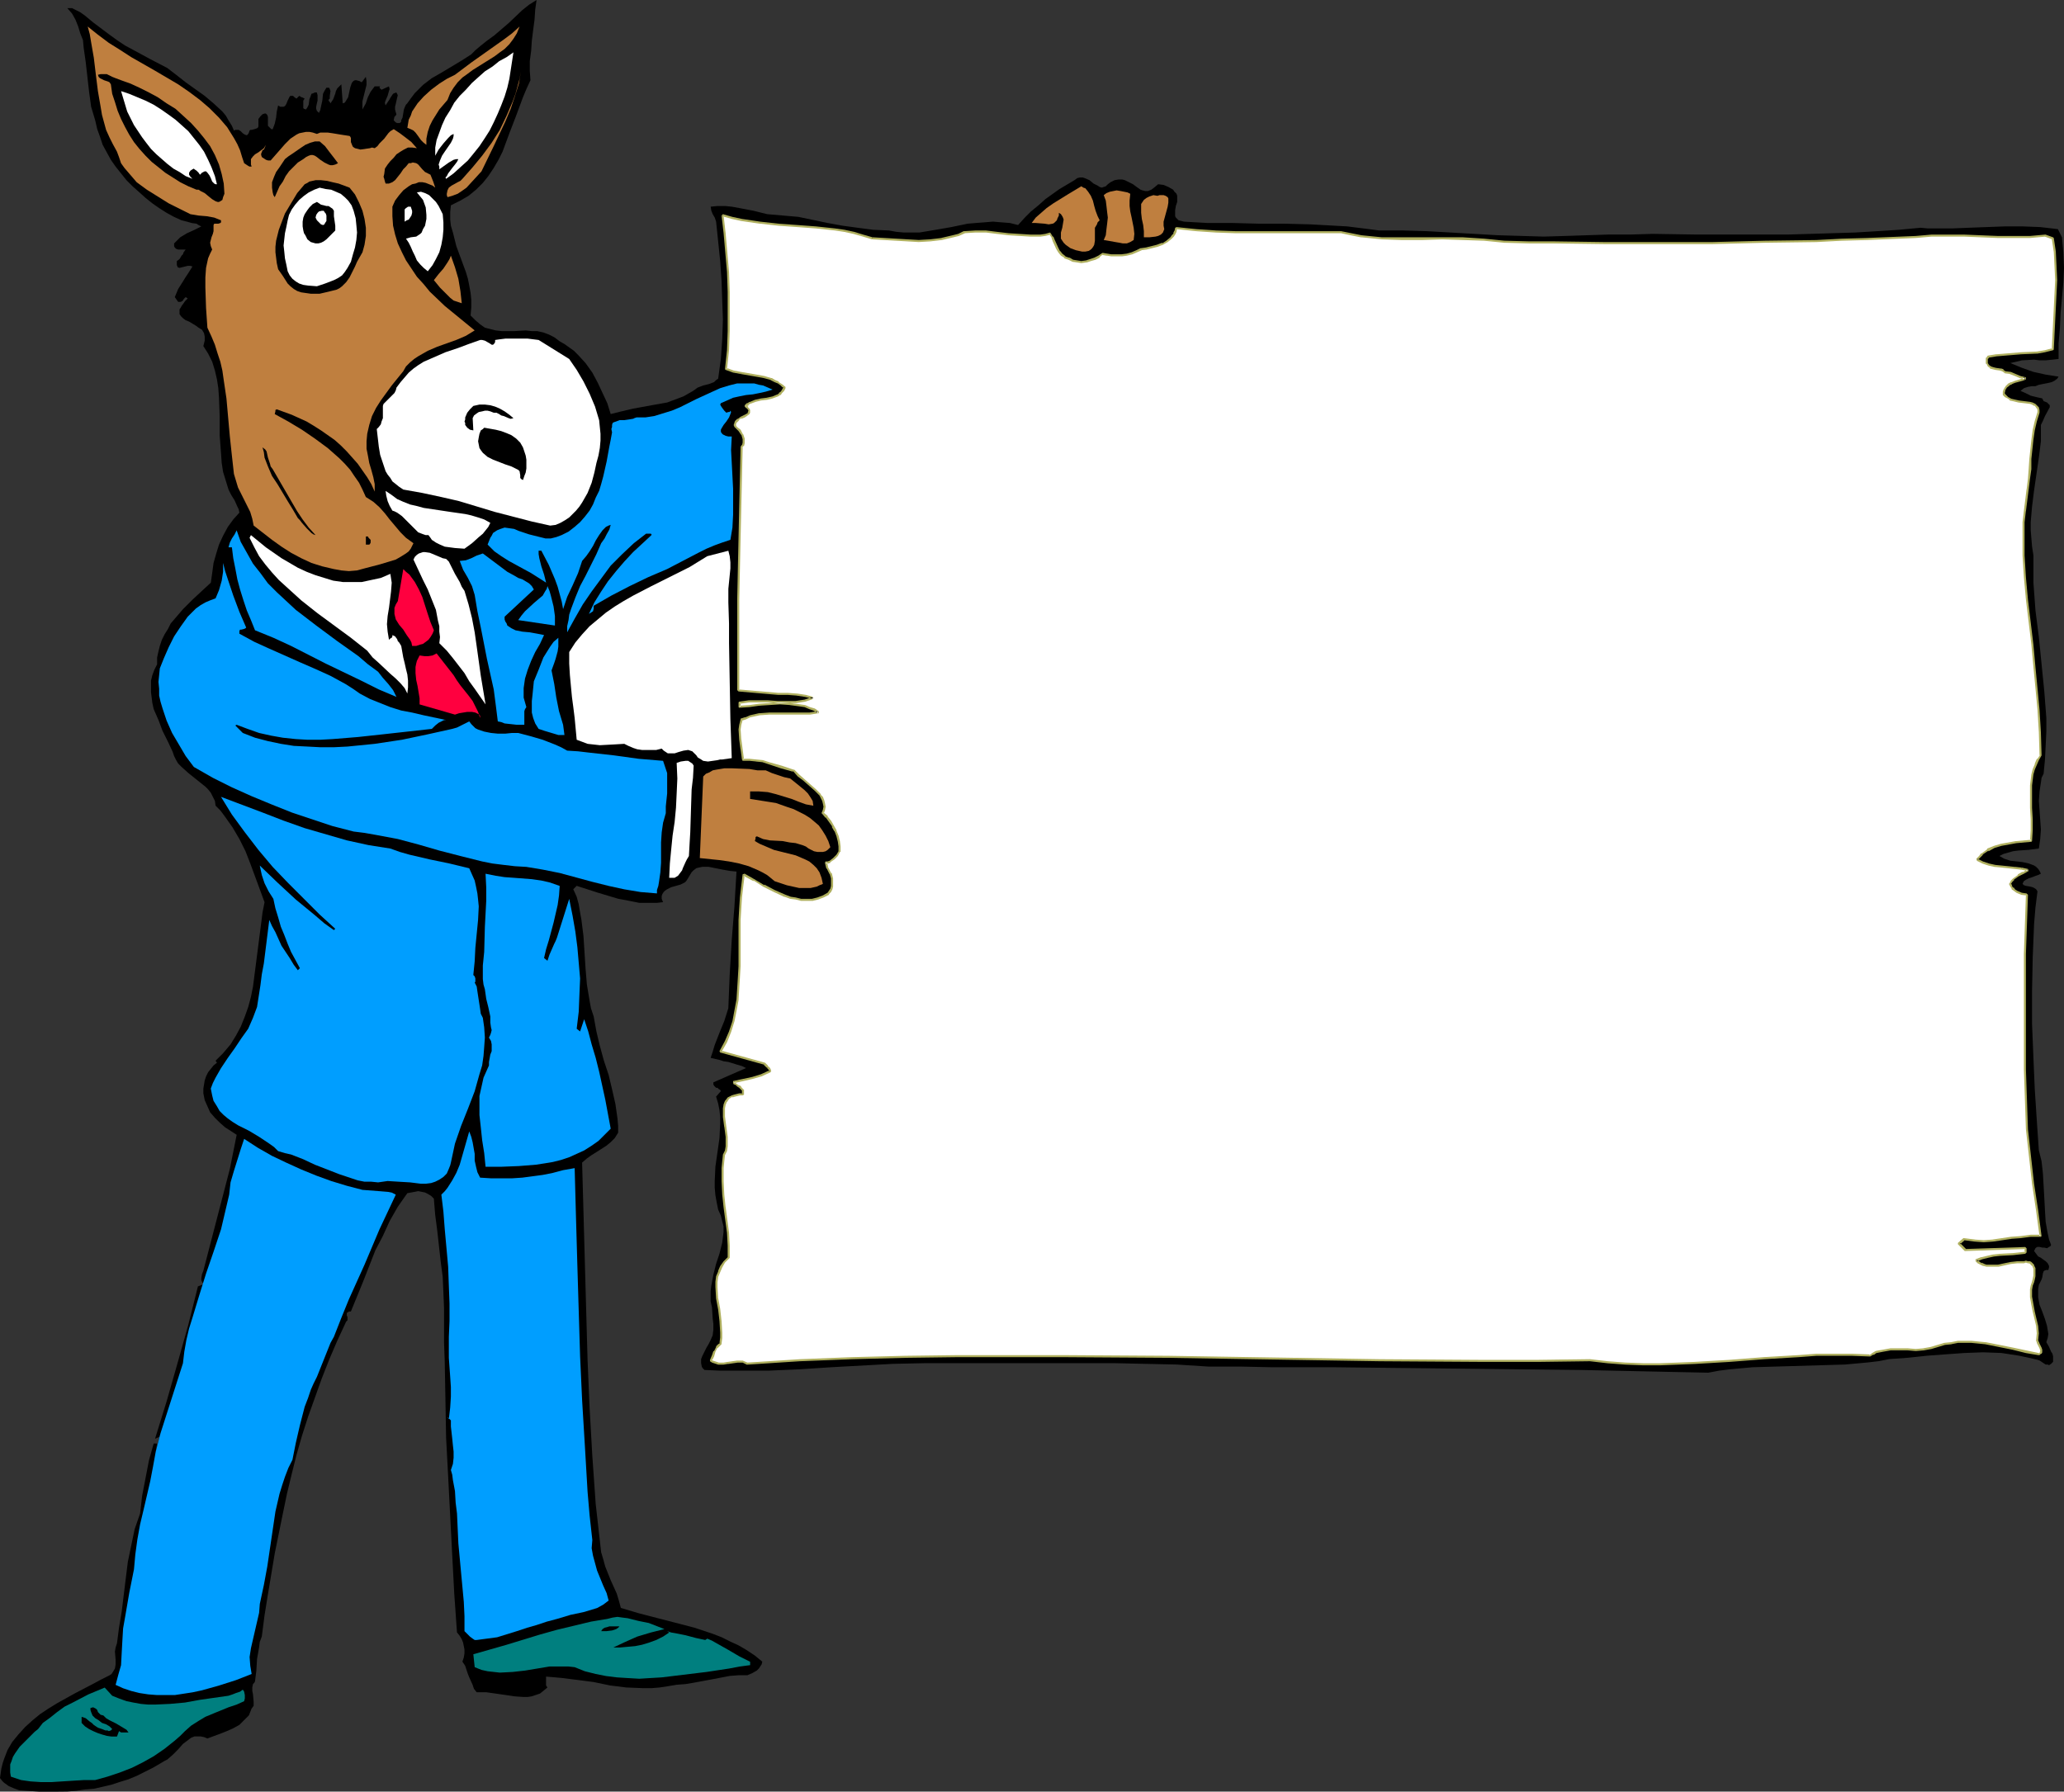 <?xml version="1.0" encoding="UTF-8" standalone="no"?>
<svg
   version="1.0"
   width="129.766mm"
   height="112.665mm"
   id="svg50"
   sodipodi:docname="Democrat 19.wmf"
   xmlns:inkscape="http://www.inkscape.org/namespaces/inkscape"
   xmlns:sodipodi="http://sodipodi.sourceforge.net/DTD/sodipodi-0.dtd"
   xmlns="http://www.w3.org/2000/svg"
   xmlns:svg="http://www.w3.org/2000/svg">
  <rect width="100%" height="100%" fill="#333333" stroke="none"/>
  <sodipodi:namedview
     id="namedview50"
     pagecolor="#ffffff"
     bordercolor="#000000"
     borderopacity="0.25"
     inkscape:showpageshadow="2"
     inkscape:pageopacity="0.0"
     inkscape:pagecheckerboard="0"
     inkscape:deskcolor="#d1d1d1"
     inkscape:document-units="mm" />
  <defs
     id="defs1">
    <pattern
       id="WMFhbasepattern"
       patternUnits="userSpaceOnUse"
       width="6"
       height="6"
       x="0"
       y="0" />
  </defs>
  <path
     style="fill:#000000;fill-opacity:1;fill-rule:evenodd;stroke:none"
     d="m 38.138,340.655 -0.162,0.808 -1.131,0.485 2.747,-8.888 2.586,-9.05 2.586,-9.211 2.262,-9.05 1.616,-0.646 -0.485,-0.162 -0.162,-0.323 -0.162,-0.323 v -0.485 l 0.162,-0.97 0.323,-0.808 2.101,-8.08 2.101,-8.08 2.101,-8.08 0.808,-4.04 0.808,-4.04 -2.747,-1.778 -1.293,-1.131 -1.131,-1.131 -1.131,-1.293 -0.646,-1.454 -0.646,-1.454 -0.323,-1.616 v -1.131 l 0.162,-0.97 0.162,-0.97 0.323,-0.97 0.485,-0.97 0.646,-0.808 0.646,-0.808 0.808,-0.646 -0.323,-0.485 1.778,-1.778 1.778,-2.101 1.293,-2.101 1.131,-2.101 0.97,-2.424 0.808,-2.262 0.646,-2.424 0.485,-2.424 0.646,-5.01 0.646,-5.01 0.646,-5.01 0.323,-2.586 0.485,-2.424 -2.262,-6.141 -1.131,-3.07 -1.131,-2.909 -1.454,-2.909 -1.616,-2.747 -1.939,-2.747 -0.97,-1.293 -1.131,-1.131 -0.162,-1.131 -0.485,-0.97 -0.485,-0.97 -0.646,-0.808 -0.646,-0.646 -0.808,-0.646 -1.616,-1.293 -1.616,-1.293 -1.616,-1.454 -0.808,-0.808 -0.485,-0.808 -0.485,-0.97 -0.323,-0.97 -1.131,-2.424 -0.646,-1.293 -0.646,-1.293 -0.97,-2.586 -1.131,-2.586 -0.323,-1.454 -0.162,-1.293 -0.162,-1.293 v -1.454 -1.293 l 0.323,-1.293 0.485,-1.293 0.646,-1.293 v -1.616 l 0.323,-1.454 0.323,-1.293 0.485,-1.454 0.646,-1.293 0.808,-1.293 0.646,-1.293 0.97,-1.131 1.939,-2.262 2.262,-2.262 2.262,-2.101 2.101,-1.939 0.323,-2.262 0.323,-2.424 0.646,-2.262 0.646,-2.101 0.97,-2.101 1.131,-2.101 1.293,-1.778 1.454,-1.616 -0.162,-0.808 -0.323,-0.646 -0.646,-1.454 -0.808,-1.293 -0.323,-0.646 -0.323,-0.646 -0.646,-2.101 -0.646,-2.101 -0.323,-2.101 -0.162,-2.262 -0.323,-4.363 v -4.525 l -0.162,-4.363 -0.162,-2.262 -0.323,-2.101 -0.485,-2.101 -0.646,-2.101 -0.97,-1.939 -1.131,-1.778 0.323,-1.293 v -0.97 l -0.162,-0.808 -0.485,-0.808 -0.808,-0.485 -0.646,-0.485 -1.616,-0.97 -0.808,-0.323 -0.646,-0.485 -0.485,-0.485 -0.323,-0.485 V 73.852 73.528 l 0.323,-0.485 0.162,-0.323 0.485,-0.646 0.323,-0.485 0.646,-0.646 -0.485,-0.323 -0.323,0.323 -0.162,0.162 -0.162,0.323 -0.485,0.323 h -0.323 -0.323 l -0.808,-1.131 0.808,-1.939 1.131,-1.778 0.485,-0.808 0.646,-0.97 1.131,-1.778 -0.485,-0.162 H 44.602 l -0.646,0.162 -0.646,0.162 -0.646,0.162 -0.485,-0.162 v -0.162 l -0.162,-0.323 v -0.323 -0.646 l 0.646,-0.485 0.485,-0.808 0.323,-0.323 0.162,-0.485 0.485,-0.646 h -0.162 -0.485 -1.131 l -0.485,-0.162 -0.323,-0.323 -0.162,-0.323 v -0.646 l 0.646,-0.646 0.808,-0.808 1.616,-0.97 1.778,-0.808 1.616,-0.808 -0.646,-0.323 -0.485,-0.323 -1.131,-0.162 -1.131,-0.323 -1.293,-0.323 -1.778,-0.808 -1.778,-0.97 -1.778,-1.131 -1.616,-1.131 -1.616,-1.293 -1.616,-1.454 -1.454,-1.293 -1.454,-1.454 -1.293,-1.616 -1.293,-1.616 -1.131,-1.616 -0.97,-1.778 -0.97,-1.778 -0.646,-1.939 -0.646,-1.778 -0.485,-2.101 -0.485,-1.616 -0.485,-1.616 -0.485,-3.555 L 20.362,14.706 19.877,11.312 19.715,9.534 19.069,7.918 18.584,6.302 17.938,4.686 17.13,3.232 15.998,1.939 h 1.131 l 0.97,0.485 0.97,0.485 1.131,0.808 1.939,1.616 1.939,1.454 1.939,1.454 1.778,1.293 1.939,1.293 2.101,1.131 3.878,2.101 4.04,2.101 2.101,1.616 2.262,1.778 2.262,1.616 2.262,1.616 2.101,1.778 2.101,1.939 0.808,0.97 0.646,1.131 0.808,1.293 0.485,1.131 0.323,-0.162 h 0.162 0.646 l 0.485,0.323 0.485,0.485 0.485,0.323 0.485,0.162 0.162,-0.162 0.162,-0.162 0.162,-0.323 0.162,-0.485 0.162,-0.162 h 0.323 l 0.646,-0.162 0.485,-0.162 0.323,-0.162 0.162,-0.323 v -0.97 -0.808 l 0.485,-0.646 0.162,-0.162 0.323,-0.323 0.485,-0.162 h 0.323 l 0.323,0.323 0.162,0.485 v 1.454 0.646 l 0.485,0.485 0.323,0.323 h 0.323 l 0.485,-1.293 0.323,-1.454 0.162,-1.454 0.323,-1.454 0.485,0.323 h 0.485 0.323 l 0.323,-0.162 0.323,-0.485 0.323,-0.808 0.323,-0.646 0.162,-0.323 0.162,-0.162 h 0.323 0.323 l 0.323,0.323 0.485,0.323 0.323,-0.323 0.162,-0.162 0.162,-0.162 0.323,0.162 0.162,0.162 h 0.162 l 0.646,0.323 -0.323,0.485 v 0.646 1.131 l 0.162,0.162 0.485,0.162 0.323,-0.485 0.323,-0.646 0.162,-1.293 0.323,-0.808 0.162,-0.485 0.485,-0.162 0.323,-0.162 h 0.485 l 0.162,0.646 v 0.646 0.646 l -0.162,0.646 -0.162,0.808 v 0.485 l 0.162,0.485 0.485,0.485 0.323,-0.646 0.162,-0.808 0.323,-1.454 0.162,-1.616 0.323,-0.646 0.485,-0.808 h 0.323 0.323 l 0.162,0.323 0.162,0.485 -0.162,1.131 v 0.646 l -0.323,0.323 0.162,0.323 0.162,0.162 0.162,0.323 0.323,-0.485 0.323,-0.485 0.485,-1.293 0.162,-0.646 0.323,-0.646 0.485,-0.485 0.485,-0.485 0.323,4.525 0.485,-0.162 0.323,-0.485 0.485,-0.808 0.485,-2.262 0.323,-0.97 0.162,-0.323 0.323,-0.323 0.323,-0.162 h 0.323 l 0.646,0.162 0.646,0.323 0.97,-1.293 0.162,0.97 v 0.97 l -0.485,1.939 -0.485,1.939 v 0.97 0.97 l 0.808,-1.454 0.485,-1.454 0.646,-1.293 0.485,-0.646 0.485,-0.646 h 1.293 l -0.162,0.323 0.323,0.323 0.162,0.162 1.778,-0.808 0.162,0.646 -0.162,0.485 -0.323,1.131 -0.485,1.131 -0.162,0.485 0.162,0.646 0.323,-0.485 0.323,-0.485 0.323,-0.485 0.162,-0.323 0.646,-0.97 0.323,-0.162 0.485,-0.162 0.323,0.646 -0.162,0.646 -0.323,1.454 -0.162,0.646 v 0.646 l 0.162,0.646 0.162,0.485 -0.162,0.323 -0.323,0.323 -0.162,0.808 0.485,0.485 0.323,0.162 h 0.485 0.162 l 0.323,-0.323 v -0.323 l 0.323,-0.646 0.162,-0.97 0.162,-0.97 0.323,-0.808 0.162,-0.323 0.323,-0.323 0.808,-1.131 0.97,-1.293 1.939,-1.939 2.101,-1.616 2.262,-1.293 4.848,-2.909 2.262,-1.454 0.97,-0.97 1.131,-0.97 1.616,-1.293 1.778,-1.293 3.394,-2.909 3.232,-3.07 1.616,-1.293 L 127.502,0 l -0.323,2.262 -0.162,2.424 -0.323,2.424 -0.323,2.586 -0.162,2.424 -0.323,2.424 v 2.262 l 0.162,2.262 -0.97,2.101 -0.808,1.939 -1.616,4.363 -1.616,4.202 -1.616,4.363 -0.97,1.939 -1.131,1.939 -1.293,1.939 -1.293,1.616 -1.616,1.616 -1.778,1.454 -1.939,1.131 -2.262,1.131 -0.162,1.616 v 1.778 l 0.162,1.454 0.485,1.616 0.808,3.232 1.131,3.07 1.131,3.07 0.485,1.616 0.323,1.616 0.323,1.778 0.162,1.616 v 1.778 l -0.162,1.939 1.131,1.131 1.131,0.97 1.131,0.808 1.293,0.323 1.293,0.323 1.454,0.162 h 2.909 l 2.747,-0.162 1.454,0.162 h 1.293 l 1.454,0.323 1.293,0.485 1.293,0.646 1.293,0.97 1.131,0.646 1.131,0.808 1.131,0.808 0.97,0.97 1.778,1.939 1.616,2.262 1.293,2.424 1.131,2.424 1.131,2.424 0.808,2.586 2.586,-0.646 2.747,-0.646 5.333,-0.97 2.747,-0.485 2.586,-0.97 1.293,-0.485 1.131,-0.646 1.131,-0.646 1.131,-0.808 1.293,-0.485 1.293,-0.323 1.293,-0.485 0.485,-0.485 0.485,-0.323 0.646,-4.686 0.323,-4.686 0.162,-4.686 -0.162,-4.525 -0.162,-4.686 -0.323,-4.686 -0.97,-9.373 -0.323,-0.97 -0.485,-0.808 -0.323,-0.808 -0.162,-0.97 1.616,-0.162 h 1.778 l 1.616,0.162 1.778,0.323 3.394,0.646 3.232,0.808 3.717,0.323 3.717,0.323 6.949,1.454 3.555,0.646 3.555,0.485 3.717,0.485 3.717,0.162 1.778,0.323 1.778,0.162 h 1.939 1.778 l 3.878,-0.646 3.717,-0.646 3.878,-0.808 1.939,-0.162 2.101,-0.162 1.939,-0.162 1.939,0.162 2.101,0.162 1.939,0.485 1.616,-1.778 1.454,-1.454 1.778,-1.454 1.616,-1.454 3.394,-2.424 3.555,-2.101 0.646,-0.485 0.646,-0.162 h 0.646 l 0.485,0.162 1.131,0.485 0.97,0.808 0.97,0.485 0.485,0.323 0.485,0.162 0.485,-0.162 0.485,-0.162 0.485,-0.485 0.646,-0.485 0.97,-0.485 0.97,-0.162 h 0.808 l 0.646,0.162 0.646,0.323 1.293,0.646 0.646,0.485 1.131,0.808 0.485,0.162 0.646,0.162 h 0.646 l 0.808,-0.323 0.646,-0.485 0.97,-0.808 1.293,0.162 1.131,0.485 1.131,0.646 0.323,0.485 0.485,0.485 0.162,0.485 v 0.485 0.97 l -0.323,0.97 -0.162,0.97 v 0.97 0.485 l 0.162,0.323 0.323,0.323 0.323,0.323 0.646,0.162 0.646,0.162 2.747,0.162 2.909,0.162 h 5.979 l 6.141,0.162 h 6.141 l 6.141,0.162 5.818,0.323 2.909,0.162 2.586,0.323 2.586,0.323 2.424,0.323 h 5.656 l 5.656,0.162 11.312,0.646 5.494,0.323 5.494,0.162 5.494,0.162 5.494,-0.162 4.848,-0.162 5.01,-0.162 h 5.171 l 5.333,-0.162 10.504,0.162 h 21.654 l 10.666,-0.323 5.333,-0.162 5.333,-0.323 5.01,-0.323 5.171,-0.485 1.778,0.162 h 1.778 3.878 l 4.04,-0.162 4.202,-0.162 4.363,-0.162 h 4.202 l 4.202,0.162 4.202,0.485 0.97,1.939 0.323,3.555 0.162,3.717 -0.162,3.555 -0.323,3.555 -0.323,3.555 -0.162,3.555 -0.323,3.717 v 3.717 l -1.454,0.162 -1.616,0.162 h -1.454 l -1.293,-0.162 -2.909,0.162 -1.293,0.323 -1.454,0.323 2.747,1.131 2.747,0.97 2.909,0.646 3.07,0.485 -0.323,0.485 -0.646,0.485 -0.646,0.323 -0.646,0.162 -1.616,0.323 -0.808,0.162 -0.808,0.323 h -0.808 l -0.97,0.162 -0.97,0.323 -0.808,0.646 1.131,0.485 1.293,0.646 1.293,0.323 1.454,0.323 0.162,0.323 0.162,0.323 0.808,0.323 0.485,0.485 0.162,0.162 v 0.485 l -1.131,2.101 -0.485,1.131 -0.485,0.97 v 1.939 1.939 l -0.485,3.878 -1.131,7.757 -0.485,3.878 -0.323,3.717 v 1.939 l 0.162,1.939 0.162,1.939 0.323,2.101 v 3.232 3.232 l 0.485,6.626 0.808,6.302 0.646,6.464 0.646,6.464 0.485,6.302 v 3.232 l -0.162,3.394 -0.162,3.232 -0.323,3.394 -0.485,0.97 -0.162,1.131 -0.323,2.101 -0.162,2.262 0.162,2.262 0.323,4.525 -0.162,2.262 -0.162,1.131 -0.162,1.131 -2.424,0.323 -2.424,0.162 -1.293,0.162 -1.131,0.323 -1.131,0.323 -0.97,0.485 1.131,0.646 1.454,0.485 1.454,0.162 1.454,0.162 1.454,0.323 1.293,0.485 0.485,0.323 0.485,0.485 0.323,0.485 0.323,0.646 -0.646,0.323 -0.485,0.162 -1.293,0.485 -0.485,0.162 -0.646,0.323 -0.485,0.323 -0.323,0.646 0.323,0.323 0.485,0.162 0.97,0.162 0.646,0.162 0.323,0.162 0.485,0.323 0.323,0.485 -0.485,3.878 -0.323,3.878 -0.323,7.918 -0.162,8.08 v 7.757 l 0.323,7.918 0.323,7.595 0.485,7.434 0.485,7.11 0.323,1.293 0.323,1.293 0.323,2.909 0.323,5.656 0.162,3.07 0.162,2.747 0.485,2.747 0.323,1.454 0.485,1.293 -0.162,0.323 -0.323,0.162 -0.485,0.323 -0.646,-0.162 h -0.485 l -0.646,-0.162 h -0.485 l -0.323,0.162 -0.162,0.162 -0.162,0.323 -0.162,0.323 0.485,0.646 0.485,0.646 0.646,0.323 0.646,0.485 0.485,0.323 0.485,0.485 0.323,0.646 v 0.323 l -0.162,0.646 h -0.485 l -0.485,0.162 -0.162,0.162 -0.162,0.485 -0.162,0.97 -0.162,0.485 -0.162,0.323 -0.485,0.97 -0.162,0.97 v 0.97 0.97 l 0.323,1.778 0.646,1.616 0.646,1.778 0.485,1.616 0.162,0.97 0.162,0.97 -0.162,0.97 -0.323,0.97 0.646,1.131 0.485,1.131 0.323,0.485 0.162,0.646 v 0.646 0.646 l -0.485,0.485 -0.485,0.323 -0.323,-0.162 h -0.485 l -0.97,-0.646 -0.485,-0.323 -0.485,-0.162 -2.101,-0.485 -2.262,-0.485 -2.101,-0.323 -2.101,-0.323 -4.363,-0.162 -4.363,0.162 -4.525,0.323 -4.363,0.323 -4.525,0.485 -4.525,0.323 -2.424,0.485 -2.747,0.323 -5.333,0.485 -5.494,0.162 -10.989,0.323 -5.494,0.162 -5.333,0.485 -2.586,0.323 -2.586,0.485 -7.757,-0.162 -7.595,-0.162 -15.029,-0.323 -14.706,-0.162 -14.544,-0.162 -29.088,-0.323 h -14.867 l -7.595,-0.162 h -7.595 l -7.595,-0.485 -7.434,-0.162 -7.272,-0.162 h -14.867 -7.434 -7.595 -7.595 -3.878 -3.717 l -7.595,0.162 -14.706,0.808 -7.434,0.485 -7.434,0.323 h -7.595 -3.878 l -3.717,-0.162 -0.485,-0.485 -0.162,-0.323 -0.162,-0.808 v -0.97 l 0.323,-0.808 0.97,-1.939 0.485,-0.808 0.485,-0.97 0.485,-1.131 0.162,-1.293 v -1.454 l -0.162,-1.293 -0.162,-2.586 -0.323,-1.454 v -1.131 -1.293 l 0.162,-1.293 0.485,-2.586 0.646,-2.586 0.808,-2.424 0.646,-2.586 0.162,-1.293 0.162,-1.293 v -1.293 l -0.323,-1.293 -0.323,-1.293 -0.646,-1.454 -0.323,-1.616 -0.323,-1.778 -0.162,-1.778 v -1.616 l 0.162,-3.394 0.485,-3.394 0.485,-3.394 0.162,-3.394 v -1.616 l -0.162,-1.616 -0.323,-1.616 -0.485,-1.616 1.131,-1.293 -0.162,-0.323 -0.323,-0.162 -0.323,-0.323 h -0.323 l -0.485,-0.485 -0.162,-0.323 v -0.485 l 7.757,-3.394 -0.97,-0.485 -1.131,-0.323 -2.101,-0.646 -1.131,-0.162 -0.97,-0.323 -2.101,-0.485 0.485,-1.454 0.485,-1.616 1.131,-2.909 1.131,-2.747 0.97,-3.07 0.323,-7.918 0.485,-8.242 0.646,-8.08 0.485,-8.242 -1.616,-0.162 -1.778,-0.323 -1.616,-0.323 -1.616,-0.323 h -0.808 -0.646 l -0.808,0.162 -0.646,0.162 -0.646,0.485 -0.485,0.485 -0.485,0.808 -0.485,0.808 -0.323,0.485 -0.323,0.323 -0.97,0.485 -1.131,0.323 -1.131,0.323 -0.97,0.485 -0.485,0.323 -0.323,0.323 -0.323,0.485 -0.162,0.485 v 0.646 l 0.323,0.808 -1.454,0.162 h -1.454 -2.747 l -2.424,-0.485 -2.586,-0.485 -4.848,-1.454 -5.01,-1.616 -0.808,0.808 0.808,1.778 0.485,1.778 0.323,1.939 0.323,1.778 0.485,3.878 0.485,7.595 0.323,3.878 0.646,3.878 0.323,1.778 0.646,1.939 0.646,3.555 0.808,3.394 0.97,3.555 1.131,3.394 0.808,3.394 0.808,3.555 0.485,3.394 0.162,1.778 v 1.616 l -0.808,1.293 -0.97,0.97 -0.97,0.808 -2.262,1.454 -1.293,0.808 -1.131,0.808 -1.131,0.97 0.323,11.635 0.323,11.797 0.646,23.271 0.485,11.474 0.646,11.474 0.808,11.474 1.293,11.474 0.485,1.616 0.485,1.778 1.293,3.232 1.454,3.232 0.485,1.616 0.485,1.778 4.363,1.293 4.363,1.131 8.726,2.262 4.363,1.454 2.101,0.808 1.939,0.97 2.101,0.97 1.939,1.131 1.939,1.293 1.778,1.454 -0.162,0.646 -0.323,0.485 -0.323,0.485 -0.485,0.485 -1.131,0.646 -1.131,0.485 h -2.101 l -2.101,0.162 -4.202,0.808 -4.363,0.808 -1.939,0.323 -2.101,0.162 -1.939,0.323 -2.101,0.323 -1.939,0.162 h -1.939 l -4.04,-0.162 -3.878,-0.485 -3.878,-0.808 -3.717,-0.485 -3.878,-0.485 -1.778,-0.162 -1.939,-0.162 v 0.646 0.646 0.808 l 0.323,0.485 -0.97,0.808 -0.808,0.646 -0.97,0.323 -0.97,0.323 -0.97,0.162 h -0.97 l -2.262,-0.162 -2.101,-0.323 -2.262,-0.323 -2.262,-0.323 h -1.131 -1.131 l -0.646,-0.808 -0.323,-0.97 -0.808,-1.778 -0.323,-0.808 -0.323,-0.97 -0.323,-0.97 -0.646,-0.97 0.323,-0.97 0.162,-0.97 v -0.97 l -0.162,-0.808 -0.162,-0.808 -0.323,-0.808 -0.485,-0.808 -0.646,-0.808 -0.646,-9.211 -0.485,-9.211 -0.97,-18.746 -0.485,-9.211 -0.162,-9.211 -0.162,-8.888 -0.162,-4.363 v -4.202 -4.04 l -0.162,-3.878 -0.162,-3.555 -0.485,-3.717 -0.808,-7.272 -0.485,-3.717 -0.323,-3.878 -0.646,-0.646 -0.808,-0.485 -0.646,-0.323 -0.808,-0.162 -0.808,-0.162 -0.808,0.162 -1.778,0.323 -2.262,3.232 -1.939,3.394 -1.616,3.555 -1.778,3.394 -1.454,3.717 -1.454,3.717 -2.909,7.11 h -0.485 l -0.162,0.162 -0.323,0.162 v 0.323 0.323 l 0.162,0.323 v 0.323 0.485 l -0.323,0.323 -2.101,4.525 -1.939,4.525 -1.778,4.525 -1.616,4.525 -1.616,4.525 -1.454,4.525 -1.293,4.525 -1.131,4.525 -1.131,4.686 -0.97,4.686 -1.939,9.534 -0.808,4.848 -0.808,4.848 -0.808,5.01 -0.646,5.01 -0.485,1.293 -0.162,1.293 -0.485,2.747 -0.162,2.747 -0.323,2.586 -0.162,0.323 -0.323,0.323 -0.162,0.808 v 0.808 l 0.162,0.808 0.162,1.778 v 0.97 l -0.485,0.646 -0.323,0.808 -0.323,0.808 -1.131,1.131 -1.131,1.131 -1.454,0.808 -1.454,0.646 -1.616,0.646 -3.07,1.131 -0.808,-0.323 -0.808,-0.162 h -0.808 -0.646 l -0.808,0.323 -0.646,0.485 -1.293,0.97 -1.131,1.293 -1.293,1.293 -1.293,1.131 -0.646,0.323 -0.808,0.485 -1.939,1.131 -1.939,0.97 -1.939,0.97 -1.939,0.808 -2.101,0.646 -1.939,0.646 -2.101,0.485 -2.101,0.485 -2.101,0.162 -2.101,0.323 -2.101,0.162 H 13.736 9.211 l -4.686,-0.323 -1.293,-0.485 -1.131,-0.485 -1.131,-0.808 L 0.485,423.233 0,422.587 l 0.162,-1.131 0.162,-1.131 0.323,-1.293 0.323,-0.97 0.808,-2.101 1.131,-1.939 1.454,-1.778 1.616,-1.778 1.778,-1.616 1.778,-1.454 1.939,-1.293 2.101,-1.293 4.363,-2.424 4.04,-2.101 2.101,-1.131 1.939,-0.97 0.485,-0.323 0.323,-0.485 0.485,-0.808 0.162,-0.97 v -1.131 l -0.162,-1.939 0.162,-0.97 0.323,-0.97 0.485,-3.717 0.646,-3.878 0.97,-7.918 0.485,-3.878 0.808,-3.878 0.808,-3.878 1.293,-3.717 0.485,-4.202 0.808,-4.202 0.808,-4.202 1.131,-4.04 h 0.808 l -0.162,0.97 -0.162,0.97 z"
     id="path1" />
  <path
     style="fill:#009eff;fill-opacity:1;fill-rule:evenodd;stroke:none"
     d="m 37.006,345.018 -0.646,3.555 -0.646,3.394 -1.616,6.949 -0.808,3.394 -0.646,3.555 -0.485,3.555 -0.323,3.555 -1.131,5.656 -0.97,5.656 -0.485,2.747 -0.162,2.747 -0.162,2.909 -0.162,3.07 -0.646,2.262 -0.646,2.424 1.778,0.808 1.939,0.646 1.939,0.485 2.101,0.323 2.101,0.162 h 2.101 2.101 l 2.101,-0.323 2.101,-0.323 2.262,-0.485 4.04,-1.131 4.04,-1.293 3.717,-1.454 -0.162,-0.97 -0.162,-0.97 -0.162,-2.101 0.323,-2.101 0.485,-2.101 0.485,-2.101 0.485,-2.101 0.485,-2.101 0.162,-2.101 0.97,-4.525 0.808,-4.363 0.646,-4.363 0.646,-4.363 0.646,-4.363 0.97,-4.202 0.646,-2.101 0.646,-1.939 0.808,-2.101 0.97,-1.939 0.808,-4.04 0.97,-4.202 1.131,-4.363 0.808,-2.101 0.646,-1.939 0.646,-1.454 0.808,-1.616 1.293,-3.232 1.293,-3.232 0.646,-1.616 0.808,-1.454 1.778,-4.525 1.778,-4.363 3.717,-8.242 3.555,-8.403 3.878,-8.242 -0.97,-0.485 -0.808,-0.162 -1.939,-0.162 -2.101,-0.162 -2.101,-0.162 -3.717,-0.97 -3.717,-1.131 -3.555,-1.293 -3.555,-1.454 -3.555,-1.616 -3.394,-1.616 -3.394,-1.939 -3.232,-2.101 -0.808,2.424 -1.616,5.171 -0.808,2.747 -0.323,2.909 -0.646,2.747 -0.646,2.747 -0.646,2.747 -1.778,5.333 -1.778,5.171 -1.616,5.171 -1.616,5.333 -0.808,2.586 -0.646,2.747 -0.485,2.747 -0.323,2.747 -5.333,16.645 z"
     id="path2" />
  <path
     style="fill:#bf7f3f;fill-opacity:1;fill-rule:evenodd;stroke:none"
     d="m 58.014,38.784 0.485,0.323 0.485,0.323 0.323,0.162 h 0.485 l -0.162,-0.485 v -0.485 -0.323 -0.485 l 0.485,-0.646 0.485,-0.485 0.808,-0.485 0.646,-0.485 0.646,-0.485 0.485,-0.808 -0.323,0.808 -0.162,0.323 -0.323,0.162 -0.323,0.808 v 0.323 l 0.162,0.485 0.485,0.323 0.485,0.323 0.485,0.162 h 0.323 0.323 l 1.131,-1.293 2.262,-2.586 1.293,-1.293 1.454,-0.97 0.646,-0.323 0.808,-0.162 0.808,-0.162 h 0.808 l 0.808,0.162 0.97,0.323 0.808,-0.323 h 0.97 0.808 l 1.131,0.162 1.939,0.323 2.101,0.323 0.162,0.162 0.162,0.323 v 0.97 l 0.323,0.808 0.162,0.323 0.485,0.323 0.646,0.162 0.646,0.162 1.131,-0.162 1.131,-0.162 0.485,-0.162 0.646,0.162 0.646,-0.485 0.485,-0.646 1.131,-1.131 0.97,-1.293 0.485,-0.485 0.808,-0.485 1.454,0.97 1.293,0.97 1.454,1.131 1.293,1.454 -1.131,-0.162 h -0.97 l -0.97,0.485 -0.808,0.485 -0.97,0.646 -0.646,0.808 -0.808,0.808 -0.646,0.808 -0.323,0.485 -0.323,0.485 -0.162,1.293 -0.162,0.646 0.162,0.485 0.162,0.646 0.162,0.485 h 0.485 0.323 l 0.808,-0.323 0.646,-0.485 0.646,-0.808 0.646,-0.808 0.646,-0.97 0.646,-0.646 0.646,-0.808 h 0.485 l 0.485,-0.162 0.808,0.162 0.485,0.323 0.97,1.131 0.646,0.646 0.646,0.323 0.646,0.323 0.646,1.616 0.485,1.454 -0.646,-0.485 -0.808,-0.323 -0.808,-0.323 -0.808,-0.162 h -0.808 l -0.808,0.323 -0.808,0.162 -0.808,0.485 -0.646,0.485 -0.646,0.485 -0.97,1.131 -0.97,1.293 -0.646,1.454 v 2.262 l 0.162,2.262 0.485,2.101 0.646,2.101 0.97,2.101 0.97,1.939 1.293,1.939 1.293,1.939 1.616,1.778 1.454,1.778 3.555,3.394 3.555,2.909 3.555,2.909 -2.101,1.293 -2.262,0.97 -2.262,0.808 -2.262,0.808 -2.262,0.97 -2.262,1.293 -0.97,0.646 -0.97,0.808 -0.97,0.97 -0.646,1.131 -2.747,3.394 -1.293,1.778 -1.293,1.778 -1.131,1.778 -0.97,1.939 -0.646,2.101 -0.485,2.101 -0.162,1.778 v 1.778 l 0.323,1.616 0.323,1.778 0.485,1.616 0.485,1.778 0.323,1.616 v 1.778 l -0.808,-1.778 -0.97,-1.616 -1.131,-1.616 -1.131,-1.616 -1.293,-1.454 -1.293,-1.454 -1.454,-1.454 -1.454,-1.293 -1.616,-1.131 -1.616,-1.131 -1.778,-1.131 -1.616,-0.97 -1.778,-0.808 -1.778,-0.808 -1.778,-0.646 -1.778,-0.646 -0.323,0.162 v 0.323 l -0.162,0.646 3.232,1.778 3.232,1.939 3.07,2.101 3.07,2.262 2.747,2.424 1.293,1.293 1.293,1.454 0.97,1.454 1.131,1.616 0.808,1.616 0.808,1.778 1.778,1.131 1.454,1.293 1.293,1.454 1.131,1.454 2.586,3.07 1.293,1.293 1.778,1.293 -0.323,0.646 -0.323,0.646 -0.485,0.646 -0.646,0.485 -1.293,0.808 -1.131,0.646 -3.717,1.131 -3.717,0.97 -1.778,0.485 -1.939,0.162 -1.778,-0.162 -1.778,-0.323 -2.747,-0.646 -2.586,-0.808 -2.424,-1.131 -2.424,-1.293 -2.262,-1.454 -2.262,-1.616 -4.363,-3.394 -0.323,-1.616 -0.485,-1.616 -1.454,-2.909 -1.454,-2.909 -0.485,-1.616 -0.485,-1.616 -0.485,-4.363 -0.485,-4.525 -0.808,-9.05 -0.646,-4.363 -0.323,-2.262 -0.485,-2.101 -0.646,-1.939 -0.646,-2.101 -0.808,-1.939 -0.97,-2.101 -0.323,-4.686 -0.162,-4.848 v -2.424 l 0.162,-2.262 0.485,-2.262 0.485,-1.131 0.485,-0.97 -0.323,-0.808 -0.162,-0.808 0.162,-0.646 0.162,-0.646 0.323,-0.808 0.162,-0.646 V 54.136 53.49 l 0.162,-0.323 h 0.323 0.646 l 0.485,-0.162 0.162,-0.162 v -0.485 l -0.808,-0.323 -0.808,-0.323 -1.778,-0.323 -1.939,-0.162 -1.939,-0.323 -2.586,-1.293 -2.586,-1.293 -2.586,-1.616 -2.586,-1.616 -2.424,-1.778 -0.97,-1.131 -0.97,-1.131 -0.97,-1.131 -0.808,-1.131 -0.485,-1.454 -0.485,-1.293 -0.97,-1.778 -0.808,-1.616 -0.808,-1.778 -0.485,-1.778 -0.485,-1.778 -0.323,-1.939 -0.646,-3.717 -0.485,-3.878 -0.485,-4.04 -0.646,-3.717 -0.323,-1.939 -0.485,-1.778 2.424,1.939 2.586,1.939 2.586,1.616 2.747,1.778 5.656,3.232 5.494,3.232 2.586,1.778 2.586,1.939 2.262,1.939 2.262,2.262 1.939,2.262 0.808,1.293 0.808,1.293 0.808,1.454 0.646,1.454 0.485,1.616 z"
     id="path3" />
  <path
     style="fill:#bf7f3f;fill-opacity:1;fill-rule:evenodd;stroke:none"
     d="m 123.462,6.302 -0.646,1.616 -0.808,1.293 -0.97,1.293 -1.131,1.131 -1.131,0.808 -1.293,0.97 -2.586,1.616 -2.586,1.616 -1.293,0.97 -1.131,0.808 -1.131,1.131 -0.97,1.293 -0.808,1.293 -0.646,1.616 -0.97,1.131 -0.97,1.131 -0.808,1.293 -0.808,1.293 -0.646,1.293 -0.485,1.454 -0.323,1.616 v 1.454 l -0.646,-0.485 -0.646,-0.646 -0.808,-1.131 -0.485,-0.646 -0.485,-0.485 -0.646,-0.323 -0.808,-0.323 0.162,-0.97 0.162,-0.97 0.485,-0.97 0.323,-0.97 0.646,-0.97 0.646,-0.97 1.454,-1.616 1.778,-1.616 1.939,-1.454 1.778,-1.131 1.939,-0.97 3.878,-2.909 3.878,-2.747 3.878,-2.747 1.939,-1.454 z"
     id="path4" />
  <path
     style="fill:#ffffff;fill-opacity:1;fill-rule:evenodd;stroke:none"
     d="m 106.009,42.501 -0.162,-0.323 0.323,-0.323 0.323,-0.646 0.485,-0.646 0.485,-0.646 0.646,-0.808 0.485,-0.646 0.323,-0.646 h -0.485 l -0.646,0.162 -1.131,0.646 -1.131,0.808 -1.131,0.808 v -0.646 l -0.162,-0.485 0.323,-0.97 0.485,-1.131 0.646,-0.97 1.454,-2.101 0.485,-0.97 0.162,-0.646 v -0.485 l -0.646,0.323 -0.646,0.646 -1.131,1.293 -1.131,1.454 -0.808,1.454 v -1.939 l 0.323,-1.778 0.646,-1.778 0.646,-1.778 0.808,-1.778 1.131,-1.778 0.97,-1.778 1.293,-1.616 1.454,-1.454 1.454,-1.616 1.616,-1.454 1.454,-1.293 1.778,-1.131 1.616,-1.293 1.778,-0.97 1.616,-1.131 -0.323,2.101 -0.323,2.101 -0.323,2.101 -0.485,2.101 -0.646,2.101 -0.808,2.101 -0.808,1.939 -0.97,2.101 -0.97,1.939 -1.131,1.778 -1.293,1.939 -1.293,1.616 -1.454,1.778 -1.616,1.454 -1.778,1.616 z"
     id="path5" />
  <path
     style="fill:#bf7f3f;fill-opacity:1;fill-rule:evenodd;stroke:none"
     d="m 114.413,40.723 -1.778,1.939 -1.778,1.939 -1.131,0.808 -0.97,0.646 -1.293,0.485 -1.131,0.323 -0.162,-0.485 v -0.323 l 0.162,-0.808 0.323,-0.646 0.646,-0.485 1.454,-0.808 0.646,-0.323 0.485,-0.485 2.424,-2.747 2.262,-2.747 2.262,-3.07 1.939,-3.07 1.616,-3.394 1.454,-3.394 0.646,-1.778 0.485,-1.778 0.485,-1.778 0.323,-1.778 -0.485,2.909 -0.97,3.07 -0.97,2.909 -1.293,3.07 -2.747,5.818 z"
     id="path6" />
  <path
     style="fill:#000000;fill-opacity:1;fill-rule:evenodd;stroke:none"
     d="m 53.328,46.056 -0.323,0.808 -0.162,0.646 -0.485,0.323 -0.323,0.162 h -0.323 l -0.485,-0.162 -0.808,-0.485 -0.808,-0.646 -0.97,-0.808 -0.97,-0.485 -0.485,-0.323 h -0.485 L 44.763,44.279 42.824,43.309 41.046,42.178 39.269,41.047 l -1.616,-1.293 -1.616,-1.293 -1.454,-1.454 -1.454,-1.616 -1.293,-1.616 -1.131,-1.778 -0.97,-1.778 -0.97,-1.939 -0.808,-1.939 -0.646,-2.101 -0.646,-1.939 -0.323,-2.262 -0.323,-0.485 -0.323,-0.162 -0.97,-0.323 -0.97,-0.485 -0.323,-0.323 -0.162,-0.485 0.646,-0.162 h 0.808 0.646 l 0.646,0.323 0.646,0.323 0.808,0.323 1.293,0.485 2.262,0.808 2.101,0.97 2.262,1.131 2.101,1.131 2.101,1.454 2.101,1.293 1.778,1.616 1.939,1.778 1.616,1.778 1.454,1.778 1.454,1.939 1.131,2.101 0.97,2.262 0.646,2.262 0.485,2.262 z"
     id="path7" />
  <path
     style="fill:#ffffff;fill-opacity:1;fill-rule:evenodd;stroke:none"
     d="m 51.55,43.794 h -0.323 l -0.323,-0.162 -0.485,-0.485 -0.323,-0.808 -0.323,-0.646 -0.485,-0.646 -0.162,-0.162 -0.162,-0.162 h -0.323 l -0.323,0.162 -0.323,0.162 -0.485,0.485 -0.323,-0.485 -0.485,-0.485 -0.485,-0.323 -0.162,-0.162 -0.323,0.162 -0.485,0.323 -0.323,0.485 v 0.485 l 0.323,0.485 0.485,0.485 -1.616,-0.646 -1.454,-0.97 -1.454,-0.808 -1.454,-1.131 -1.293,-1.131 -1.293,-1.131 -1.293,-1.293 -1.131,-1.454 -0.97,-1.293 -0.97,-1.454 -0.97,-1.454 -0.808,-1.616 -0.808,-1.616 -0.485,-1.616 -0.485,-1.616 -0.485,-1.616 1.939,0.646 1.939,0.808 1.939,0.808 1.939,0.97 1.778,1.131 1.616,1.131 1.778,1.293 1.454,1.293 1.616,1.454 1.293,1.616 1.293,1.616 1.131,1.616 0.97,1.939 0.808,1.778 0.808,2.101 z"
     id="path8" />
  <path
     style="fill:#000000;fill-opacity:1;fill-rule:evenodd;stroke:none"
     d="m 80.315,38.784 -0.646,0.323 -0.646,0.162 h -0.485 l -0.485,-0.162 -0.97,-0.485 -0.97,-0.646 -0.808,-0.646 -0.485,-0.323 -0.485,-0.162 h -0.485 l -0.485,0.162 -0.646,0.323 -0.646,0.485 -1.293,0.808 -0.97,0.97 -1.131,1.131 -0.808,1.131 -0.646,1.293 -0.808,1.131 -1.131,2.586 -0.323,-0.485 -0.162,-0.646 -0.162,-1.131 v -1.293 l 0.485,-1.293 0.485,-1.131 0.808,-1.131 0.646,-0.97 0.646,-0.97 0.808,-0.646 0.97,-0.646 2.101,-1.454 0.97,-0.646 1.131,-0.485 1.131,-0.323 h 1.131 l 1.293,1.131 0.97,1.293 1.131,1.454 z"
     id="path9" />
  <path
     style="fill:#000000;fill-opacity:1;fill-rule:evenodd;stroke:none"
     d="m 83.062,44.602 1.293,1.616 0.97,1.939 0.808,1.939 0.485,1.939 0.323,2.101 v 1.939 l -0.323,2.101 -0.485,1.778 -0.646,1.131 -0.646,1.131 -0.485,1.131 -0.646,1.293 -0.646,1.293 -0.808,1.131 -0.97,0.97 -0.646,0.485 -0.646,0.323 -1.939,0.485 -2.101,0.485 H 74.821 73.851 L 72.72,69.65 71.589,69.488 70.619,69.165 69.811,68.68 69.003,68.034 68.357,67.388 67.226,65.61 l -1.131,-1.616 -0.323,-1.454 -0.162,-1.293 -0.162,-1.293 v -1.293 l 0.162,-1.454 0.323,-1.293 0.323,-1.293 0.485,-1.293 0.97,-2.586 1.454,-2.424 1.454,-2.424 1.778,-2.101 0.646,-0.323 0.485,-0.323 1.454,-0.323 h 1.293 l 1.454,0.162 1.293,0.323 1.454,0.323 z"
     id="path10" />
  <path
     style="fill:#bf7f3f;fill-opacity:1;fill-rule:evenodd;stroke:none"
     d="m 261.307,52.359 -0.485,0.485 -0.162,0.485 -0.485,0.808 v 1.131 1.939 l -0.162,0.97 -0.162,0.323 -0.323,0.485 -0.323,0.323 -0.485,0.323 -0.808,0.162 h -0.808 l -1.454,-0.323 -1.293,-0.485 -1.131,-0.808 -0.485,-0.485 -0.323,-0.485 -0.323,-0.485 v -0.485 -0.97 l 0.323,-1.131 0.162,-0.97 0.162,-0.97 -0.162,-0.485 -0.162,-0.323 -0.323,-0.485 -0.485,-0.323 v 0.646 l -0.323,0.646 -0.162,0.485 -0.323,0.323 -0.323,0.323 -0.323,0.162 -0.97,0.162 -0.97,-0.162 -2.101,-0.162 h -0.97 l 0.97,-1.293 1.293,-1.131 1.293,-1.131 1.616,-1.131 3.394,-2.101 1.616,-0.97 1.616,-0.97 0.485,0.323 0.485,0.162 0.646,0.808 0.646,0.97 0.485,1.131 0.323,1.293 0.323,1.131 0.485,1.293 z"
     id="path11" />
  <path
     style="fill:#ffffff;fill-opacity:1;fill-rule:evenodd;stroke:none"
     d="m 84.032,50.096 0.485,1.778 0.162,1.616 0.162,1.778 -0.162,1.778 -0.323,1.778 -0.485,1.616 -0.485,1.778 -0.808,1.454 -0.646,0.97 -0.646,0.808 -0.97,0.646 -0.97,0.485 -2.101,0.808 -1.939,0.646 -2.101,-0.162 -1.131,-0.162 -0.97,-0.323 -0.808,-0.485 -0.808,-0.646 -0.646,-0.808 -0.485,-0.97 -0.323,-1.616 -0.323,-1.454 -0.162,-1.616 -0.162,-1.454 0.162,-1.454 0.162,-1.454 0.323,-1.454 0.323,-1.616 0.323,-1.293 0.646,-1.293 0.808,-1.131 0.97,-1.131 1.131,-0.97 1.131,-0.808 1.293,-0.646 1.293,-0.485 1.454,0.323 1.293,0.162 1.131,0.485 1.131,0.485 0.97,0.808 0.808,0.808 0.808,1.131 z"
     id="path12" />
  <path
     style="fill:#ffffff;fill-opacity:1;fill-rule:evenodd;stroke:none"
     d="m 105.201,50.904 0.162,1.939 v 1.778 l -0.162,1.778 -0.323,1.778 -0.485,1.778 -0.808,1.616 -0.808,1.454 -1.131,1.454 -0.97,-0.808 -0.808,-0.808 -0.808,-0.97 -0.485,-1.131 -0.485,-0.97 -0.485,-1.131 -0.485,-0.97 -0.646,-0.97 1.131,-0.323 1.293,-0.162 0.485,-0.323 0.485,-0.323 0.323,-0.323 0.323,-0.808 0.485,-0.808 0.162,-0.808 0.162,-0.808 v -0.97 l -0.162,-1.778 -0.646,-1.778 -1.454,-1.778 0.97,-0.162 0.97,0.323 0.97,0.485 0.808,0.808 0.808,0.808 0.646,0.97 0.485,0.97 z"
     id="path13" />
  <path
     style="fill:#bf7f3f;fill-opacity:1;fill-rule:evenodd;stroke:none"
     d="m 268.579,46.056 -0.162,1.616 v 1.293 l 0.162,1.293 0.323,1.454 0.485,2.424 0.162,1.454 -0.162,1.454 -0.808,0.485 -0.808,0.323 h -0.97 l -0.808,-0.162 -0.97,-0.162 -1.778,-0.323 -0.97,-0.162 0.485,-1.131 0.162,-1.454 0.162,-1.293 0.162,-1.454 -0.162,-1.293 -0.162,-1.454 -0.162,-1.293 -0.485,-1.293 0.646,-0.485 0.808,-0.323 0.808,-0.162 0.808,-0.162 0.97,0.162 0.808,0.162 0.808,0.162 z"
     id="path14" />
  <path
     style="fill:#bf7f3f;fill-opacity:1;fill-rule:evenodd;stroke:none"
     d="m 277.628,47.187 v 0.97 l -0.162,0.97 -0.485,1.778 -0.485,1.778 v 0.97 l 0.162,0.808 -0.323,0.808 -0.485,0.485 -0.646,0.323 -0.646,0.162 -1.454,0.162 h -1.293 V 55.752 54.944 l -0.162,-1.454 -0.323,-1.454 -0.162,-1.454 V 49.127 48.48 l 0.323,-0.485 0.323,-0.485 0.646,-0.485 0.646,-0.323 0.97,-0.323 0.97,0.162 0.485,-0.162 h 0.97 l 0.485,0.162 0.485,0.323 z"
     id="path15" />
  <path
     style="fill:#000000;fill-opacity:1;fill-rule:evenodd;stroke:none"
     d="m 79.346,50.096 v 1.293 l 0.162,1.131 0.162,1.131 v 1.131 l -1.131,1.131 -0.97,0.97 -0.646,0.485 -0.646,0.323 -0.646,0.162 h -0.646 l -1.131,-0.323 -0.808,-0.646 -0.485,-0.97 -0.323,-0.485 -0.162,-0.646 -0.162,-0.97 v -1.131 l 0.162,-0.97 0.323,-0.808 0.646,-0.97 0.485,-0.646 0.808,-0.808 0.97,-0.485 0.485,0.323 0.485,0.323 1.293,0.323 h 0.485 l 0.485,0.323 0.485,0.323 z"
     id="path16" />
  <path
     style="fill:#ffffff;fill-opacity:1;fill-rule:evenodd;stroke:none"
     d="m 97.606,49.127 0.162,0.485 0.162,0.485 v 0.485 l -0.162,0.646 -0.323,0.485 -0.323,0.485 -0.485,0.162 -0.485,0.323 V 52.197 51.551 50.904 50.42 49.773 l 0.323,-0.323 0.485,-0.323 h 0.323 z"
     id="path17" />
  <path
     style="fill:#ffffff;fill-opacity:1;fill-rule:evenodd;stroke:none"
     d="m 77.568,51.228 v 1.293 l -0.323,0.485 -0.162,0.323 -0.323,0.162 -0.485,-0.162 -0.323,-0.323 -0.646,-0.646 -0.162,-0.323 -0.162,-0.323 0.162,-0.646 0.323,-0.485 0.323,-0.323 0.646,-0.162 h 0.485 l 0.323,0.485 0.162,0.162 z"
     id="path18" />
  <path
     style="fill:#ffffff;fill-opacity:1;fill-rule:evenodd;stroke:none"
     d="m 207.333,56.722 5.494,0.323 5.494,0.162 h 2.747 l 2.747,-0.323 2.586,-0.646 1.454,-0.485 1.293,-0.485 2.586,-0.323 2.586,0.162 2.586,0.162 2.747,0.323 2.586,0.323 h 2.586 2.424 l 1.131,-0.162 1.131,-0.162 0.485,0.808 0.323,0.808 0.808,1.778 0.485,0.808 0.646,0.646 0.808,0.646 0.97,0.485 0.97,0.323 0.97,0.323 h 0.97 l 1.131,-0.162 1.131,-0.162 0.97,-0.485 0.97,-0.485 0.808,-0.646 1.131,0.323 0.97,0.162 h 1.293 l 1.293,-0.162 1.131,-0.162 1.293,-0.323 0.97,-0.323 1.131,-0.485 1.293,-0.323 1.293,-0.162 1.293,-0.323 1.131,-0.485 1.131,-0.646 0.97,-0.808 0.485,-0.485 0.323,-0.485 0.323,-0.646 0.162,-0.808 4.686,0.485 4.686,0.323 4.686,0.323 h 5.01 20.038 l 2.424,0.485 2.424,0.323 4.848,0.485 4.686,0.162 h 4.848 4.848 4.848 l 5.01,0.162 4.848,0.485 5.979,0.162 5.979,0.162 12.282,0.162 h 12.605 l 12.443,-0.162 12.605,-0.162 12.282,-0.323 5.979,-0.162 5.979,-0.162 5.818,-0.323 5.818,-0.162 3.717,-0.323 3.878,-0.162 h 4.04 l 3.878,0.162 4.04,0.162 3.878,0.162 3.717,-0.162 3.555,-0.162 1.939,0.646 0.485,3.232 0.162,3.232 v 3.394 3.232 l -0.485,6.626 -0.162,3.232 v 3.394 l -1.939,0.485 -1.939,0.162 -3.717,0.323 -3.878,0.162 -1.939,0.323 -1.939,0.323 -0.323,0.323 -0.162,0.323 v 0.485 l 0.162,0.323 0.323,0.646 0.485,0.323 0.485,0.323 h 0.646 l 1.293,0.162 0.485,0.323 0.485,0.323 1.293,0.323 1.131,0.485 1.293,0.323 1.131,0.485 -0.646,0.323 -1.778,0.485 -0.808,0.323 -0.646,0.323 -0.646,0.485 -0.485,0.808 v 0.323 l -0.162,0.485 0.485,0.485 0.485,0.485 0.646,0.323 0.646,0.323 1.293,0.162 1.454,0.323 1.293,0.162 0.485,0.162 0.646,0.162 0.323,0.323 0.323,0.485 0.162,0.485 0.162,0.646 -0.808,2.101 -0.485,2.101 -0.323,2.262 -0.323,4.525 -0.162,2.424 -0.162,2.262 -0.323,2.586 -0.485,2.586 -0.323,2.424 -0.162,2.747 -0.162,2.586 0.162,5.333 0.323,5.171 0.485,5.333 0.646,5.333 0.485,5.333 0.485,5.333 0.485,5.01 0.485,5.171 0.323,5.333 0.323,5.494 -0.646,0.97 -0.646,1.131 -0.323,1.131 -0.323,1.293 -0.323,1.293 v 1.293 l -0.162,2.747 0.162,2.586 v 2.747 l 0.162,2.586 -0.162,2.586 h -1.778 l -1.778,0.323 -1.939,0.162 -1.616,0.323 -1.778,0.485 -1.454,0.808 -1.293,0.97 -0.646,0.646 -0.646,0.646 1.454,0.808 1.293,0.485 1.616,0.162 1.616,0.323 3.07,0.162 1.616,0.323 1.454,0.323 -1.131,0.646 -1.131,0.646 -1.131,0.808 -0.485,0.485 -0.323,0.646 0.162,0.485 0.485,0.485 0.323,0.485 0.485,0.323 1.131,0.485 1.293,0.323 -0.162,7.11 -0.162,6.949 -0.162,13.736 v 6.787 l 0.162,6.949 0.162,7.11 0.162,7.11 1.616,12.928 0.808,6.302 0.97,6.141 h -2.424 l -2.424,0.162 -2.262,0.323 -4.202,0.485 -2.262,0.162 h -2.262 l -2.424,-0.485 -1.293,1.131 1.454,1.454 14.382,-0.323 v 0.97 l -2.909,0.323 -3.07,0.323 -1.454,0.162 -1.454,0.162 -1.454,0.323 -1.293,0.646 0.485,0.485 0.646,0.323 0.646,0.323 h 0.646 l 1.454,0.162 1.293,-0.162 1.454,-0.323 1.616,-0.323 1.454,-0.162 h 1.616 0.485 0.485 l 0.323,0.162 0.485,0.162 0.485,0.485 0.162,0.808 0.162,0.808 -0.162,0.808 v 0.808 l -0.162,0.808 -0.323,0.808 -0.162,0.97 v 1.616 l 0.162,1.778 0.323,1.778 0.97,3.394 0.162,1.778 -0.162,1.616 v 0.485 l 0.162,0.485 0.646,0.97 v 0.323 l 0.162,0.485 -0.162,0.323 -0.485,0.323 -3.07,-0.646 -3.07,-0.808 -3.232,-0.646 -3.394,-0.485 -3.232,-0.323 h -1.616 -1.616 l -1.616,0.162 -1.454,0.323 -1.616,0.323 -1.616,0.646 -1.778,0.323 h -1.939 -1.939 -4.04 l -1.778,0.162 -0.808,0.162 -0.97,0.323 -0.646,0.323 -0.808,0.485 -4.202,-0.162 h -4.202 -4.202 l -4.202,0.162 -8.242,0.485 -8.242,0.646 -8.242,0.646 -4.04,0.162 h -4.202 -4.04 l -4.202,-0.162 -4.202,-0.162 -4.202,-0.646 -12.443,0.162 H 352.772 l -24.886,-0.162 -25.048,-0.323 -25.21,-0.323 -25.048,-0.323 h -12.443 -12.605 l -12.443,0.323 -12.605,0.323 -12.443,0.485 -12.443,0.646 -1.131,-0.323 -1.131,-0.162 -2.424,0.323 -0.97,0.162 h -1.131 l -0.97,-0.162 -0.485,-0.323 -0.485,-0.323 0.485,-0.97 0.485,-0.97 0.485,-0.97 0.485,-0.485 0.485,-0.485 0.162,-1.293 v -1.293 l -0.162,-2.747 -0.485,-2.747 -0.323,-2.586 -0.323,-2.747 0.162,-1.293 0.162,-1.131 0.323,-1.293 0.646,-1.131 0.646,-1.131 0.97,-0.97 0.162,-2.909 -0.162,-3.07 -0.808,-5.979 -0.323,-3.07 -0.323,-3.232 v -3.07 l 0.162,-1.616 0.323,-1.616 0.323,-0.97 0.162,-0.97 0.162,-1.131 -0.162,-1.131 -0.162,-2.424 -0.323,-2.262 -0.162,-1.131 v -0.97 l 0.323,-0.97 0.323,-0.808 0.485,-0.646 0.97,-0.485 0.485,-0.162 0.485,-0.162 h 0.646 0.808 l 0.162,-0.646 -0.162,-0.485 -0.323,-0.323 -0.323,-0.323 -0.485,-0.323 -0.323,-0.323 -0.485,-0.162 -0.162,-0.323 2.101,-0.646 2.262,-0.485 2.101,-0.646 2.262,-0.808 -0.162,-0.485 -0.323,-0.485 -0.323,-0.162 -0.162,-0.323 -0.485,-0.485 -10.342,-2.747 1.131,-2.424 0.97,-2.424 0.808,-2.424 0.646,-2.586 0.323,-2.586 0.323,-2.586 0.162,-2.586 v -2.747 -5.494 -5.494 l 0.162,-2.747 0.162,-2.586 0.323,-2.747 0.485,-2.586 2.262,1.131 2.424,1.454 2.586,1.293 2.424,0.97 1.293,0.485 1.293,0.323 1.293,0.162 h 1.293 1.293 l 1.293,-0.323 1.293,-0.485 1.293,-0.646 0.485,-0.485 0.162,-0.485 0.162,-0.646 0.162,-0.646 -0.162,-1.293 -0.323,-1.131 -0.646,-1.293 -0.323,-0.646 -0.162,-0.646 0.485,-0.162 0.646,-0.162 0.808,-0.646 0.808,-0.808 0.485,-0.808 v -1.293 l -0.162,-1.293 -0.323,-1.131 -0.485,-1.293 -0.485,-1.131 -0.646,-1.131 -0.808,-0.97 -0.97,-0.97 0.162,-0.808 0.162,-0.808 -0.162,-0.646 -0.162,-0.808 -0.323,-0.646 -0.323,-0.646 -1.131,-1.131 -2.747,-2.424 -1.293,-0.97 -1.131,-1.293 -2.909,-0.808 -3.07,-0.97 -1.454,-0.323 -1.454,-0.323 -1.616,-0.162 h -1.616 l -0.162,-2.424 -0.485,-2.262 -0.162,-2.424 0.162,-1.131 0.323,-1.131 0.97,-0.485 1.131,-0.323 2.262,-0.485 2.262,-0.162 2.424,-0.162 2.424,0.162 h 2.424 l 2.262,-0.162 2.101,-0.323 -0.97,-0.485 -0.97,-0.485 -1.131,-0.323 -1.131,-0.323 -2.424,-0.323 h -2.424 -2.586 l -2.424,0.323 -2.262,0.162 -2.424,0.323 v -1.131 l 2.262,-0.323 h 2.262 2.262 l 2.262,0.162 2.262,0.162 2.101,-0.162 2.101,-0.323 1.131,-0.162 0.97,-0.485 -1.939,-0.485 -2.101,-0.323 -2.101,-0.162 h -2.262 l -9.373,-0.808 -0.162,-6.949 v -7.11 l 0.162,-7.272 v -7.595 l 0.162,-7.434 0.162,-7.272 0.162,-7.11 0.162,-6.949 0.323,-0.485 0.162,-0.485 0.162,-0.485 v -0.646 l -0.485,-0.97 -0.646,-0.97 -0.485,-0.485 -0.485,-0.485 -0.162,-0.162 v -0.323 l 0.162,-0.323 0.323,-0.323 0.485,-0.485 0.485,-0.485 0.808,-0.323 0.646,-0.162 0.485,-0.485 0.162,-0.162 v -0.323 -0.162 l -0.162,-0.323 -0.323,-0.323 -0.323,-0.485 0.485,-0.323 0.485,-0.485 1.293,-0.485 1.293,-0.162 1.454,-0.323 1.293,-0.323 1.131,-0.323 0.646,-0.485 0.323,-0.323 0.485,-0.485 0.162,-0.646 -0.646,-0.646 -0.808,-0.485 -0.808,-0.485 -0.808,-0.323 -1.616,-0.646 -1.939,-0.323 -3.717,-0.646 -1.778,-0.323 -1.616,-0.485 0.323,-4.525 0.323,-4.525 v -4.686 -4.686 l -0.323,-4.686 -0.323,-4.686 -0.323,-4.525 -0.485,-4.202 2.262,0.485 2.262,0.485 4.363,0.808 4.363,0.485 4.525,0.162 4.363,0.323 4.525,0.485 2.262,0.485 2.101,0.485 2.262,0.485 z"
     id="path19" />
  <path
     style="fill:#afaf5e;fill-opacity:1;fill-rule:evenodd;stroke:none"
     d="m 207.171,56.884 h 0.162 l 5.494,0.323 5.494,0.323 2.747,-0.162 2.747,-0.323 v 0 l 2.747,-0.646 1.293,-0.323 v 0 l 1.454,-0.646 h -0.162 l 2.586,-0.162 h 2.586 l 2.586,0.323 2.747,0.323 2.586,0.162 2.586,0.162 h 2.424 l 1.131,-0.162 v 0 l 1.293,-0.323 h -0.323 l 0.485,0.646 v 0 l 0.323,0.97 0.808,1.778 v 0 l 0.485,0.808 v 0 l 0.646,0.808 0.808,0.485 v 0.162 l 0.97,0.323 v 0 l 0.97,0.485 v 0 l 1.131,0.162 v 0 l 0.97,0.162 1.131,-0.162 h 0.162 l 0.97,-0.323 v 0 l 1.131,-0.323 0.97,-0.485 v -0.162 l 0.808,-0.646 -0.162,0.162 0.97,0.162 h 0.162 l 0.97,0.162 h 1.293 1.293 v 0 l 1.131,-0.162 1.293,-0.323 1.131,-0.485 v 0 l 1.131,-0.485 h -0.162 l 1.293,-0.162 1.293,-0.323 1.293,-0.323 1.293,-0.485 v 0 l 1.131,-0.646 v 0 l 0.97,-0.808 v 0 l 0.485,-0.485 0.323,-0.485 v 0 l 0.323,-0.646 v -0.162 l 0.162,-0.646 -0.162,0.162 4.686,0.485 4.686,0.323 4.686,0.162 h 5.01 20.038 v 0 l 2.262,0.485 2.424,0.485 h 0.162 l 4.848,0.485 4.686,0.162 h 4.848 l 4.848,-0.162 4.848,0.162 5.01,0.162 4.848,0.485 5.979,0.162 h 5.979 l 12.282,0.162 h 12.605 12.443 l 12.605,-0.323 12.282,-0.162 5.979,-0.323 5.979,-0.162 11.635,-0.485 3.717,-0.323 h 3.878 4.04 l 3.878,0.162 4.04,0.162 h 3.878 3.717 l 3.555,-0.323 v 0 l 1.778,0.646 -0.162,-0.162 0.485,3.232 v 0 l 0.162,3.232 0.162,3.394 -0.162,3.232 -0.485,9.858 -0.162,3.394 0.162,-0.323 -1.778,0.485 -1.939,0.323 v 0 l -3.717,0.162 -3.878,0.323 -1.939,0.162 h -0.162 l -1.939,0.323 -0.162,0.162 -0.162,0.323 h -0.162 v 0.485 0.485 0.485 h 0.162 l 0.323,0.646 v 0 l 0.485,0.323 v 0.162 l 0.646,0.162 v 0 l 0.646,0.162 1.131,0.162 v 0 l 0.485,0.162 v 0 l 0.485,0.323 0.162,0.162 1.293,0.162 h -0.162 l 1.293,0.485 v 0 l 1.131,0.485 1.293,0.323 -0.162,-0.485 -0.646,0.323 v 0 l -1.616,0.485 -0.808,0.323 h -0.162 l -0.646,0.323 -0.162,0.162 -0.485,0.485 v 0 l -0.485,0.808 v 0 l -0.162,0.485 v 0 0.485 0.323 l 0.485,0.485 v 0 l 0.646,0.323 0.485,0.323 v 0.162 l 0.808,0.162 1.293,0.323 1.454,0.162 1.293,0.162 0.485,0.162 v 0 l 0.485,0.323 v -0.162 l 0.323,0.323 0.323,0.485 v -0.162 l 0.162,0.485 v 0 0.646 -0.162 l -0.646,2.101 -0.485,2.101 -0.323,2.424 v 0 l -0.485,4.525 -0.162,2.424 -0.162,2.262 -0.323,2.586 v -0.162 l -0.323,2.586 -0.323,2.586 v 0 l -0.323,2.747 v 2.586 5.333 l 0.323,5.171 0.485,5.333 0.646,5.333 0.646,5.333 0.485,5.333 0.485,5.01 0.485,5.171 0.323,5.333 0.162,5.494 0.162,-0.162 -0.646,0.97 h -0.162 l -0.485,1.131 v 0.162 l -0.485,1.131 -0.323,1.293 -0.162,1.293 v 0 l -0.162,1.293 v 2.747 2.586 l 0.162,2.747 v 2.586 l -0.162,2.586 0.323,-0.323 -1.778,0.162 -1.778,0.162 h -0.162 l -1.778,0.323 -1.778,0.323 -1.616,0.485 v 0 l -1.616,0.646 v 0.162 l -1.293,0.97 h -0.162 l -0.485,0.646 -0.646,0.646 0.162,0.485 1.293,0.646 v 0 l 1.454,0.485 1.454,0.323 h 0.162 l 1.616,0.162 3.07,0.323 v 0 l 1.454,0.162 0.162,-0.485 -1.454,-0.162 h -0.162 l -3.07,-0.323 -1.616,-0.162 v 0 l -1.454,-0.323 -1.454,-0.485 v 0 l -1.293,-0.646 v 0.323 l 0.646,-0.646 0.646,-0.646 h -0.162 l 1.454,-0.97 v 0.162 l 1.454,-0.808 v 0 l 1.616,-0.485 1.778,-0.323 1.778,-0.323 v 0 l 1.778,-0.162 1.778,-0.162 0.162,-0.162 0.162,-2.586 v -2.586 l -0.162,-2.747 v -2.586 -2.747 l 0.162,-1.293 v 0 l 0.162,-1.293 0.323,-1.131 0.485,-1.131 v 0 l 0.485,-1.131 v 0 l 0.646,-1.131 v 0 l -0.162,-5.494 -0.323,-5.333 -0.485,-5.171 -0.485,-5.01 -0.485,-5.333 -0.646,-5.333 -0.646,-5.333 -0.485,-5.333 -0.323,-5.171 v -5.333 -2.586 l 0.323,-2.747 v 0.162 l 0.323,-2.586 0.323,-2.586 v 0 l 0.323,-2.586 0.323,-2.262 v -2.424 l 0.485,-4.525 v 0 l 0.323,-2.262 0.485,-2.101 0.646,-2.101 v 0 -0.646 0 l -0.162,-0.646 -0.162,-0.162 -0.323,-0.323 -0.323,-0.323 v 0 l -0.646,-0.323 v 0 l -0.646,-0.162 -1.293,-0.162 -1.293,-0.162 -1.454,-0.323 -0.646,-0.162 h 0.162 l -0.646,-0.323 -0.485,-0.485 v 0 l -0.485,-0.485 0.162,0.162 v -0.485 0.162 l 0.162,-0.485 -0.162,0.162 0.485,-0.808 v 0 l 0.646,-0.485 h -0.162 l 0.808,-0.323 h -0.162 l 0.808,-0.323 1.778,-0.485 v 0 l 0.808,-0.323 v -0.485 l -1.293,-0.323 -1.131,-0.485 v 0 l -1.131,-0.485 v 0 l -1.293,-0.162 v 0 l -0.485,-0.323 v -0.162 l -0.485,-0.162 h -0.162 l -1.131,-0.162 -0.646,-0.162 v 0 l -0.485,-0.162 v 0 l -0.485,-0.323 v 0 l -0.323,-0.485 v 0 -0.485 0.162 -0.485 0 -0.323 0.162 l 0.323,-0.323 h -0.162 l 1.939,-0.323 v 0 l 1.939,-0.162 3.878,-0.323 3.717,-0.162 h 0.162 l 1.778,-0.323 1.939,-0.485 0.162,-0.162 0.162,-3.394 0.485,-9.858 0.162,-3.232 -0.162,-3.394 -0.162,-3.232 v -0.162 l -0.485,-3.232 -0.162,-0.162 -1.778,-0.646 h -0.162 l -3.555,0.323 h -3.717 -3.878 l -4.04,-0.162 -3.878,-0.162 h -4.04 -3.878 l -3.717,0.323 -11.635,0.485 -5.979,0.162 -5.979,0.323 -12.282,0.162 -12.605,0.323 H 394.304 381.699 L 369.417,57.368 h -5.979 l -5.979,-0.162 -4.848,-0.485 -5.01,-0.323 h -4.848 -4.848 -4.848 -4.686 l -4.848,-0.485 v 0 l -2.424,-0.485 -2.424,-0.485 v 0 h -20.038 -5.01 l -4.686,-0.162 -4.686,-0.323 -4.686,-0.485 -0.323,0.162 -0.162,0.808 v -0.162 l -0.323,0.646 h 0.162 l -0.485,0.485 -0.323,0.485 v 0 l -0.97,0.808 v 0 l -0.97,0.646 v -0.162 l -1.293,0.485 -1.293,0.323 -1.293,0.323 -1.131,0.162 h -0.162 l -0.97,0.485 v 0 l -1.131,0.485 -1.131,0.323 -1.293,0.162 h 0.162 -1.293 -1.293 l -0.97,-0.162 v 0 l -0.97,-0.162 h -0.162 l -0.97,0.646 v 0 l -0.97,0.485 -0.97,0.323 v 0 l -0.97,0.323 v 0 l -1.131,0.162 -0.97,-0.162 v 0 l -0.97,-0.162 v 0 l -0.808,-0.485 h -0.162 l -0.97,-0.323 h 0.162 l -0.808,-0.646 -0.485,-0.646 v 0.162 l -0.485,-0.97 v 0 l -0.808,-1.778 -0.323,-0.808 h -0.162 l -0.485,-0.808 -0.162,-0.162 -1.131,0.323 v 0 l -1.131,0.162 h -2.424 l -2.586,-0.162 -2.586,-0.162 -2.747,-0.323 -2.586,-0.323 h -2.586 l -2.586,0.162 h -0.162 l -1.293,0.646 v 0 l -1.293,0.323 -2.747,0.646 h 0.162 l -2.747,0.323 -2.747,0.162 -5.494,-0.323 -5.494,-0.323 v 0 z"
     id="path20" />
  <path
     style="fill:#afaf5e;fill-opacity:1;fill-rule:evenodd;stroke:none"
     d="m 480.275,206.688 1.616,0.323 -0.162,-0.323 -1.131,0.646 v -0.162 l -1.131,0.646 v 0.162 l -1.131,0.808 v 0 l -0.485,0.485 v 0 l -0.323,0.646 -0.162,0.162 0.323,0.646 v 0 l 0.323,0.485 v 0.162 l 0.485,0.323 v 0 l 0.646,0.485 v 0 l 1.131,0.485 v 0 l 1.293,0.162 -0.162,-0.162 -0.485,14.059 v 13.736 6.787 6.949 l 0.485,14.221 1.454,12.928 v 0 l 0.97,6.464 0.808,5.979 0.323,-0.323 h -2.424 l -2.424,0.323 -2.262,0.162 v 0 l -4.363,0.646 h 0.162 l -2.262,0.162 -2.262,-0.162 h 0.162 l -2.586,-0.323 h -0.162 l -1.293,1.131 v 0.323 l 1.454,1.454 0.162,0.162 14.382,-0.485 -0.162,-0.162 v 0.97 l 0.162,-0.162 -2.909,0.323 -3.07,0.162 -1.454,0.162 h -0.162 l -1.454,0.323 -1.293,0.323 h -0.162 l -1.293,0.485 v 0.485 l 0.485,0.485 v 0 l 0.646,0.323 v 0 l 0.646,0.323 h 0.162 l 0.646,0.162 v 0 h 1.454 1.293 0.162 l 1.454,-0.323 1.454,-0.323 v 0 l 1.454,-0.162 h 1.616 l 0.485,-0.162 0.485,0.162 v 0 h 0.323 -0.162 l 0.485,0.162 h -0.162 l 0.485,0.485 v -0.162 l 0.323,0.808 v 0.808 0 0.808 0 l -0.162,0.808 -0.162,0.646 -0.323,0.97 -0.162,0.808 v 0.162 1.616 0.162 l 0.323,1.778 0.323,1.616 0.808,3.394 v 0 l 0.162,1.778 -0.162,1.616 v 0.162 l 0.162,0.323 v 0.162 l 0.162,0.323 0.485,0.97 v 0 l 0.162,0.485 v 0.323 -0.162 l -0.162,0.485 0.162,-0.162 -0.485,0.323 0.162,-0.162 -3.07,-0.646 -3.07,-0.646 -3.232,-0.646 -3.232,-0.646 h -0.162 l -3.232,-0.323 h -1.616 -1.616 l -1.616,0.323 v 0 l -1.616,0.162 -1.616,0.485 -1.616,0.485 -1.778,0.323 h 0.162 l -1.939,0.162 -1.939,-0.162 h -4.04 l -1.778,0.323 v 0 l -0.97,0.162 -0.808,0.162 v 0 l -0.808,0.485 v 0 l -0.646,0.485 v -0.162 l -4.202,-0.162 h -4.202 -4.202 l -4.202,0.323 -8.242,0.485 -8.242,0.646 -8.242,0.485 -4.04,0.162 -4.202,0.162 h -4.04 l -4.202,-0.162 -4.202,-0.323 -4.202,-0.485 -12.443,0.162 H 352.772 l -24.886,-0.162 -50.258,-0.808 -25.048,-0.162 h -12.443 -12.605 l -12.443,0.162 -12.605,0.323 -12.443,0.485 -12.443,0.808 v 0 l -1.131,-0.485 v 0 h -1.131 -0.162 l -2.262,0.323 v 0 l -0.97,0.162 h -1.131 v 0 l -0.97,-0.323 v 0 l -0.485,-0.162 v 0 l -0.323,-0.323 0.162,0.323 0.485,-0.97 0.323,-1.131 v 0 l 0.485,-0.97 v 0.162 l 0.485,-0.485 0.485,-0.485 v -0.162 l 0.162,-1.293 v -1.293 l -0.162,-2.747 v 0 l -0.323,-2.909 -0.485,-2.586 v 0.162 l -0.162,-2.747 v -1.293 0.162 l 0.162,-1.293 0.485,-1.131 v 0 l 0.485,-1.131 v 0 l 0.646,-1.131 v 0 l 0.97,-0.97 0.162,-0.162 v -2.909 l -0.162,-3.07 v 0 l -0.808,-6.141 v 0.162 l -0.323,-3.07 -0.162,-3.232 v -3.07 l 0.162,-1.616 v 0 l 0.162,-1.454 0.485,-0.97 0.162,-1.131 v 0 -1.131 -1.131 l -0.323,-2.424 v 0 l -0.323,-2.424 v 0.162 -1.131 -0.97 0 l 0.162,-0.808 v 0 l 0.323,-0.808 v 0.162 l 0.485,-0.808 v 0 l 0.808,-0.485 v 0.162 l 0.485,-0.162 0.646,-0.162 0.646,-0.162 h -0.162 0.808 l 0.323,-0.162 v -0.646 0 -0.485 l -0.162,-0.162 -0.323,-0.323 h -0.646 l 0.323,0.323 0.323,0.323 v -0.162 0.485 0 0.485 l 0.162,-0.162 h -0.808 v 0 l -0.646,0.162 -0.646,0.162 -0.485,0.162 v 0 l -0.97,0.485 v 0 l -0.485,0.646 -0.162,0.162 -0.323,0.808 v 0 l -0.162,0.97 v 0 0.97 1.131 0 l 0.323,2.424 v -0.162 l 0.323,2.424 v 1.131 1.131 0 l -0.162,0.97 -0.485,0.97 -0.162,1.616 v 0 l -0.162,1.616 v 3.07 l 0.162,3.232 0.323,3.07 v 0 l 0.808,5.979 v 0 l 0.162,3.07 v 2.909 -0.162 l -0.97,0.97 v 0 l -0.808,1.131 v 0 l -0.485,1.131 v 0.162 l -0.485,1.131 -0.162,1.293 v 0 1.293 l 0.162,2.747 v 0 l 0.485,2.586 0.323,2.747 v 0 l 0.162,2.747 v 1.293 -0.162 l -0.162,1.293 h 0.162 l -0.485,0.323 -0.485,0.485 v 0.162 l -0.485,0.97 h -0.162 l -0.323,0.97 -0.485,1.131 v 0.323 l 0.485,0.323 v 0 l 0.485,0.162 v 0 l 0.97,0.323 h 0.162 1.131 l 0.97,-0.162 h 0.162 l 2.262,-0.323 v 0 h 1.131 v 0 l 0.97,0.485 h 0.162 l 12.443,-0.808 12.443,-0.485 12.605,-0.323 12.443,-0.162 h 12.605 12.443 l 25.048,0.162 50.258,0.808 24.886,0.162 h 12.605 l 12.443,-0.162 4.202,0.485 4.202,0.323 4.202,0.162 h 4.04 l 4.202,-0.162 4.04,-0.162 8.242,-0.485 8.242,-0.646 8.242,-0.485 4.202,-0.323 h 4.202 4.202 l 4.202,0.162 h 0.162 l 0.808,-0.485 v 0.162 l 0.646,-0.485 v 0 l 0.808,-0.162 0.808,-0.162 v 0 l 1.778,-0.323 h 4.04 l 1.939,0.162 1.939,-0.162 v 0 l 1.778,-0.323 1.616,-0.485 1.616,-0.485 1.616,-0.162 h -0.162 l 1.616,-0.323 h 1.616 1.616 l 3.232,0.323 v 0 l 3.232,0.646 3.232,0.646 3.232,0.808 2.909,0.485 h 0.323 l 0.323,-0.323 h 0.162 l 0.162,-0.323 v -0.162 -0.485 l -0.162,-0.485 v 0 l -0.485,-0.97 -0.162,-0.485 v 0.162 l -0.162,-0.485 v 0 l 0.162,-1.616 -0.162,-1.778 v 0 l -0.808,-3.394 -0.323,-1.778 -0.323,-1.778 v 0 -1.616 0 l 0.162,-0.97 0.323,-0.808 0.162,-0.646 0.162,-0.808 v -0.162 -0.808 0 -0.97 l -0.323,-0.646 v -0.162 l -0.485,-0.485 -0.162,-0.162 -0.323,-0.162 v 0 h -0.485 v 0 l -0.485,-0.162 -0.485,0.162 h -1.616 l -1.454,0.162 v 0 l -1.616,0.323 -1.454,0.323 v 0 h -1.293 -1.454 v 0 l -0.485,-0.162 v 0 l -0.646,-0.323 v 0.162 l -0.646,-0.485 v 0 l -0.485,-0.485 v 0.485 l 1.293,-0.485 v 0 l 1.293,-0.323 1.454,-0.323 v 0 l 1.454,-0.162 3.07,-0.162 2.909,-0.323 0.323,-0.323 v -0.97 l -0.323,-0.323 -14.382,0.485 h 0.323 l -1.454,-1.454 v 0.323 l 1.131,-0.97 h -0.162 l 2.424,0.323 v 0 l 2.262,0.162 2.262,-0.162 v 0 l 4.363,-0.646 h -0.162 l 2.262,-0.162 2.424,-0.323 h 2.424 l 0.162,-0.162 -0.808,-6.141 -0.97,-6.302 v 0 l -1.454,-12.928 -0.485,-14.221 v -6.949 -6.787 -13.736 l 0.485,-14.059 -0.323,-0.323 -1.131,-0.162 v 0 l -1.131,-0.485 v 0 l -0.485,-0.323 v 0 l -0.323,-0.485 v 0.162 l -0.485,-0.485 h 0.162 l -0.323,-0.646 v 0.162 l 0.323,-0.485 v 0 l 0.485,-0.485 h -0.162 l 1.131,-0.808 v 0 l 1.293,-0.646 v 0 l 1.131,-0.646 -0.162,-0.485 -1.454,-0.323 z"
     id="path21" />
  <path
     style="fill:#afaf5e;fill-opacity:1;fill-rule:evenodd;stroke:none"
     d="m 176.305,258.562 -0.323,-0.485 v 0 l -0.485,-0.162 -0.485,-0.323 -0.323,-0.323 v 0 l -0.162,-0.162 -0.162,0.323 2.262,-0.485 2.101,-0.485 2.262,-0.646 2.101,-0.97 0.162,-0.323 -0.162,-0.485 v 0 l -0.323,-0.485 h -0.162 l -0.162,-0.323 v 0 l -0.162,-0.162 -0.485,-0.485 v 0 l -10.504,-2.909 0.162,0.323 1.293,-2.262 0.97,-2.424 v 0 l 0.808,-2.586 0.485,-2.424 0.485,-2.586 v -0.162 l 0.162,-2.586 0.162,-2.586 0.162,-2.747 v -5.494 -5.494 l 0.162,-2.747 0.162,-2.586 0.323,-2.747 v 0 l 0.323,-2.586 -0.323,0.162 2.424,1.293 v -0.162 l 2.262,1.454 v 0 l 2.586,1.293 2.424,1.131 h 0.162 l 1.293,0.485 1.293,0.162 1.293,0.323 v 0 h 1.293 1.293 0.162 l 1.293,-0.323 1.293,-0.485 v 0 l 1.293,-0.646 v -0.162 l 0.485,-0.485 0.323,-0.646 v 0 l 0.162,-0.646 v 0 -0.646 -1.293 0 l -0.323,-1.293 h -0.162 l -0.646,-1.293 v 0.162 l -0.162,-0.808 -0.162,-0.646 -0.323,0.323 h 0.485 0.162 l 0.485,-0.162 v -0.162 l 0.97,-0.646 v 0 l 0.808,-0.808 v 0 l 0.485,-0.97 h 0.162 v -1.293 l -0.162,-1.293 -0.323,-1.293 -0.485,-1.131 v -0.162 l -0.646,-1.131 v 0 l -0.646,-1.131 -0.808,-0.97 v -0.162 l -0.97,-0.808 v 0.323 l 0.323,-0.808 0.162,-0.808 v -0.162 l -0.162,-0.808 -0.162,-0.646 v 0 l -0.323,-0.808 v 0 l -0.485,-0.485 v -0.162 l -1.131,-1.131 -2.747,-2.424 -1.293,-1.131 -1.131,-1.131 h -0.162 l -2.909,-0.97 -2.909,-0.808 -1.454,-0.485 -1.616,-0.162 v 0 l -1.616,-0.162 h -1.616 l 0.323,0.162 -0.323,-2.424 v 0 l -0.323,-2.424 v 0.162 l -0.162,-2.424 0.162,-1.131 v 0 l 0.323,-1.131 -0.162,0.162 0.97,-0.323 v 0 l 0.97,-0.485 2.262,-0.485 v 0 l 2.262,-0.162 h 2.424 2.424 2.424 2.262 0.162 l 2.101,-0.323 v -0.485 l -0.97,-0.646 -1.131,-0.323 v 0 l -1.131,-0.485 -1.131,-0.162 -2.424,-0.323 v 0 l -2.424,-0.162 -2.586,0.162 -2.424,0.162 -2.262,0.323 -2.424,0.162 0.323,0.323 v -1.131 l -0.162,0.323 2.262,-0.323 h -0.162 2.262 2.262 l 2.262,0.162 h 2.262 2.101 0.162 l 2.101,-0.323 0.97,-0.323 0.97,-0.323 v -0.485 l -1.778,-0.485 -2.101,-0.323 h -0.162 l -2.101,-0.162 h -2.262 l -9.373,-0.808 0.162,0.162 v -6.949 -7.11 -7.272 l 0.162,-7.595 0.162,-7.434 0.162,-7.272 0.162,-7.11 0.162,-6.949 -0.162,0.162 0.323,-0.485 h 0.162 l 0.162,-0.646 v 0 -0.485 -0.646 l -0.323,-0.97 -0.162,-0.162 -0.485,-0.97 v 0 l -0.646,-0.485 -0.485,-0.485 h 0.162 l -0.162,-0.162 v 0.162 -0.323 0.162 l 0.162,-0.323 h -0.162 l 0.323,-0.323 v 0 l 0.485,-0.485 h -0.162 l 0.646,-0.485 v 0.162 l 0.808,-0.323 0.485,-0.323 v 0 L 178.083,98.415 v 0 l 0.162,-0.323 v 0 -0.162 -0.323 -0.162 l -0.162,-0.323 -0.323,-0.323 v -0.162 l -0.323,-0.323 v 0.323 l 0.485,-0.323 h -0.162 l 0.646,-0.485 -0.162,0.162 1.293,-0.485 1.293,-0.323 1.454,-0.162 1.293,-0.323 1.293,-0.485 v 0 l 0.485,-0.323 h 0.162 l 0.323,-0.485 v 0 l 0.485,-0.485 v 0 l 0.323,-0.646 v -0.323 l -0.808,-0.646 v 0 l -0.808,-0.485 v -0.162 l -0.808,-0.323 -0.808,-0.485 h -0.162 l -1.616,-0.485 -1.778,-0.323 -3.717,-0.646 -0.162,0.485 3.717,0.646 1.778,0.323 1.778,0.485 h -0.162 l 0.97,0.485 0.808,0.323 v 0 l 0.646,0.485 v 0 l 0.646,0.646 v -0.323 l -0.323,0.646 v 0 l -0.323,0.485 v 0 l -0.485,0.323 h 0.162 l -0.646,0.485 0.162,-0.162 -1.131,0.485 -1.454,0.323 -1.293,0.162 -1.454,0.323 -1.131,0.485 h -0.162 l -0.485,0.323 h -0.162 l -0.485,0.485 v 0.323 l 0.485,0.485 v -0.162 l 0.323,0.485 0.162,0.162 h -0.162 v 0.162 0 0.162 0 l -0.162,0.162 h 0.162 L 177.275,98.415 v 0 l -0.646,0.323 -0.646,0.323 v 0 l -0.646,0.485 h -0.162 l -0.485,0.485 v 0 l -0.162,0.323 v 0.162 l -0.162,0.323 v 0 0.323 0 l 0.162,0.323 v 0 l 0.485,0.485 0.485,0.485 v 0 l 0.646,0.97 v -0.162 l 0.323,1.131 v -0.162 0.646 0.485 -0.162 l -0.162,0.646 v -0.162 l -0.323,0.485 v 0.162 l -0.162,6.949 -0.162,7.11 -0.162,7.272 -0.162,7.434 -0.162,7.595 v 7.272 7.11 6.949 l 0.323,0.323 9.373,0.808 h 2.262 l 2.101,0.162 v 0 l 2.101,0.323 1.939,0.485 v -0.485 l -1.131,0.323 -0.97,0.323 -2.101,0.323 v 0 h -2.101 -2.262 l -2.262,-0.162 h -2.262 -2.262 v 0 l -2.262,0.323 -0.162,0.162 v 1.131 l 0.162,0.162 2.424,-0.162 2.262,-0.323 2.424,-0.162 2.586,-0.162 2.424,0.162 h -0.162 l 2.424,0.323 1.131,0.162 1.131,0.485 v 0 l 0.97,0.323 1.131,0.646 v -0.485 l -2.101,0.323 v 0 h -2.262 -2.424 -2.424 -2.424 l -2.262,0.162 h -0.162 l -2.101,0.485 -1.131,0.485 h -0.162 l -0.97,0.323 v 0.162 l -0.323,1.293 v 0 l -0.162,1.131 0.162,2.424 v 0 l 0.323,2.424 v -0.162 l 0.323,2.424 0.162,0.323 h 1.616 l 1.616,0.162 h -0.162 l 1.616,0.162 1.454,0.485 2.909,0.97 2.909,0.808 v -0.162 l 1.131,1.293 1.293,0.97 2.747,2.424 1.131,1.131 v 0 l 0.323,0.646 v 0 l 0.323,0.646 v 0 l 0.162,0.646 0.162,0.808 v -0.162 l -0.162,0.808 -0.323,0.808 0.162,0.162 0.808,0.97 v -0.162 l 0.808,1.131 0.808,1.131 h -0.162 l 0.646,1.131 v -0.162 l 0.485,1.293 0.323,1.293 0.162,1.131 v 0 1.293 -0.162 l -0.485,0.808 v 0 l -0.808,0.808 v 0 l -0.808,0.646 v 0 l -0.485,0.162 v 0 h -0.485 l -0.162,0.323 0.162,0.646 0.162,0.646 0.162,0.162 0.646,1.293 v -0.162 l 0.323,1.131 v 0 1.293 0.646 -0.162 l -0.162,0.646 v 0 l -0.323,0.485 -0.323,0.485 v 0 l -1.131,0.646 v 0 l -1.293,0.485 -1.293,0.323 v 0 h -1.293 -1.293 v 0 l -1.293,-0.323 -1.131,-0.162 -1.293,-0.485 v 0 l -2.586,-1.131 -2.424,-1.293 v 0.162 l -2.424,-1.454 v 0 l -2.262,-1.293 -0.485,0.162 -0.323,2.747 v 0 l -0.323,2.747 -0.162,2.586 -0.162,2.747 v 5.494 5.494 l -0.162,2.747 -0.162,2.586 -0.162,2.586 v 0 l -0.485,2.586 -0.485,2.586 -0.808,2.424 v 0 l -0.97,2.262 -1.293,2.424 0.162,0.323 10.504,2.909 h -0.162 l 0.323,0.323 0.323,0.323 v 0 l 0.323,0.162 h -0.162 l 0.485,0.485 -0.162,-0.162 0.162,0.485 0.162,-0.323 -2.101,0.97 -2.101,0.646 -2.262,0.485 -2.262,0.485 v 0.485 l 0.162,0.323 h 0.162 l 0.323,0.162 0.323,0.323 0.485,0.323 v 0 z"
     id="path22" />
  <path
     style="fill:#afaf5e;fill-opacity:1;fill-rule:evenodd;stroke:none"
     d="m 176.144,88.396 -1.778,-0.323 -1.778,-0.646 0.162,0.323 0.485,-4.525 0.162,-4.525 v -4.686 -4.686 l -0.162,-4.686 -0.808,-9.211 -0.485,-4.202 -0.323,0.162 2.262,0.646 2.262,0.485 4.363,0.646 h 0.162 l 4.363,0.485 4.525,0.323 4.363,0.323 4.525,0.485 v 0 l 2.101,0.323 2.262,0.485 2.262,0.646 2.101,0.646 0.162,-0.485 -2.262,-0.646 -2.101,-0.646 -2.262,-0.485 -2.262,-0.323 v 0 l -4.525,-0.485 -4.363,-0.323 -4.525,-0.323 -4.363,-0.485 v 0 l -4.363,-0.646 -2.262,-0.485 -2.262,-0.646 -0.323,0.323 0.485,4.202 0.808,9.211 0.162,4.686 v 4.686 4.686 l -0.162,4.525 -0.485,4.525 0.162,0.162 1.778,0.646 1.778,0.323 z"
     id="path23" />
  <path
     style="fill:#bf7f3f;fill-opacity:1;fill-rule:evenodd;stroke:none"
     d="m 109.726,72.074 -0.97,-0.323 -0.97,-0.323 -0.808,-0.646 -0.808,-0.808 -1.616,-1.616 -1.454,-1.778 1.131,-1.454 1.131,-1.293 0.97,-1.454 0.485,-0.808 0.323,-0.808 0.97,2.747 0.808,2.747 0.485,2.909 z"
     id="path24" />
  <path
     style="fill:#ffffff;fill-opacity:1;fill-rule:evenodd;stroke:none"
     d="m 135.259,85.325 1.778,2.586 1.616,2.747 1.454,2.909 1.293,3.07 0.485,1.616 0.485,1.616 0.162,1.616 0.162,1.616 v 1.616 l -0.162,1.778 -0.323,1.778 -0.485,1.778 -0.485,2.262 -0.646,2.424 -0.97,2.424 -1.293,2.262 -0.646,0.97 -0.808,0.97 -0.808,0.808 -0.808,0.808 -0.97,0.646 -1.131,0.646 -1.131,0.485 -1.293,0.162 -4.363,-0.97 -4.363,-1.131 -4.363,-1.131 -8.565,-2.586 -4.202,-0.97 -4.525,-0.97 -4.525,-0.808 -0.97,-0.646 -0.808,-0.646 -0.808,-0.646 -0.485,-0.808 -0.646,-0.808 -0.485,-0.808 -0.646,-1.939 -0.646,-1.939 -0.323,-1.939 -0.485,-4.202 0.485,-0.485 0.485,-0.646 0.162,-0.646 0.323,-0.808 v -1.454 -1.454 l 0.162,-0.485 0.485,-0.485 0.485,-0.485 0.485,-0.485 1.131,-1.131 0.323,-0.646 0.162,-0.646 0.97,-1.293 0.97,-1.131 0.97,-1.131 1.131,-0.97 1.131,-0.808 1.293,-0.808 2.586,-1.131 2.586,-1.131 2.909,-0.97 2.586,-0.97 2.747,-0.97 h 0.485 l 0.646,0.162 1.131,0.646 0.485,0.323 h 0.323 l 0.162,-0.162 0.162,-0.162 0.162,-0.323 v -0.485 l 1.131,-0.162 1.293,-0.162 h 2.586 2.747 l 1.293,0.162 1.293,0.162 z"
     id="path25" />
  <path
     style="fill:#009eff;fill-opacity:1;fill-rule:evenodd;stroke:none"
     d="m 183.577,92.597 -1.616,0.485 -1.454,0.323 -1.616,0.323 -1.616,0.162 -1.616,0.323 -1.454,0.323 -1.454,0.646 -1.454,0.646 -0.162,0.323 0.162,0.323 0.323,0.485 0.485,0.646 0.485,0.485 0.485,-0.162 h 0.323 l 0.162,-0.323 0.162,0.323 -0.162,0.485 -0.323,0.808 -0.646,0.97 -0.646,0.808 -0.485,0.808 -0.162,0.323 v 0.485 l 0.162,0.323 0.323,0.323 0.646,0.323 0.646,0.162 h 0.808 l -0.162,3.232 0.162,3.07 0.323,6.141 v 3.07 3.07 l -0.162,3.07 -0.485,2.909 -1.939,0.646 -1.778,0.646 -1.939,0.808 -1.939,0.97 -3.717,1.939 -3.717,1.939 -4.525,1.939 -4.363,2.101 -4.363,2.262 -4.202,2.424 v 0.646 l -0.162,0.646 -0.485,0.323 -0.485,0.323 1.293,-2.747 1.616,-2.586 1.616,-2.424 1.939,-2.424 1.939,-2.262 2.101,-2.262 2.101,-1.939 2.262,-2.101 v -0.162 l -0.162,-0.162 h -0.323 -0.808 l -2.909,2.262 -2.747,2.586 -2.747,2.747 -2.262,3.07 -2.262,3.07 -2.101,3.07 -1.939,3.394 -1.778,3.232 v -1.454 l 0.323,-1.454 0.162,-1.293 0.485,-1.454 0.97,-2.586 1.131,-2.747 1.293,-2.424 1.293,-2.586 1.293,-2.586 1.131,-2.586 0.808,-1.131 0.485,-0.97 0.646,-1.131 0.323,-1.131 -0.485,0.162 -0.646,0.323 -0.808,0.808 -0.808,1.131 -0.808,1.293 -0.646,1.293 -0.808,1.293 -0.808,1.131 -0.97,1.131 -0.97,2.909 -1.293,2.909 -1.293,2.747 -0.97,2.909 -0.323,-1.778 -0.485,-1.778 -0.485,-1.778 -0.646,-1.778 -1.454,-3.394 -1.778,-3.394 h -0.646 v 0.808 l 0.162,0.97 0.485,1.939 0.646,1.939 0.485,1.939 -1.778,-1.131 -1.778,-1.131 -3.555,-1.939 -1.778,-0.97 -1.778,-1.131 -1.616,-1.131 -1.616,-1.616 0.323,-0.808 0.323,-0.808 0.323,-0.485 0.323,-0.646 0.97,-0.646 0.808,-0.323 0.97,-0.323 1.131,0.162 1.131,0.162 1.131,0.485 2.424,0.808 2.586,0.646 1.293,0.323 h 1.293 l 1.293,-0.323 1.293,-0.485 1.616,-0.808 1.454,-1.131 1.293,-1.131 1.131,-1.293 1.131,-1.454 0.808,-1.454 0.646,-1.616 0.808,-1.616 0.485,-1.616 0.485,-1.778 0.808,-3.555 0.646,-3.555 0.323,-1.616 0.323,-1.778 -0.162,-0.808 0.162,-0.485 v -0.485 l 0.162,-0.485 0.323,-0.162 0.485,-0.162 0.808,-0.323 h 1.131 l 1.131,-0.162 0.97,-0.162 0.323,-0.162 0.485,-0.162 h 2.101 l 2.101,-0.323 2.101,-0.646 2.101,-0.646 1.939,-0.808 1.939,-0.97 1.939,-0.97 3.878,-1.778 1.778,-0.808 2.101,-0.646 1.939,-0.485 h 1.939 2.101 l 1.131,0.323 0.97,0.162 1.131,0.485 z"
     id="path26" />
  <path
     style="fill:#000000;fill-opacity:1;fill-rule:evenodd;stroke:none"
     d="m 122.008,99.385 -0.646,0.162 -0.485,-0.162 -1.131,-0.485 -0.646,-0.162 -0.485,-0.323 -0.646,-0.323 h -0.646 l -0.808,-0.323 -0.646,-0.162 h -0.646 l -0.646,0.162 -0.808,0.162 -0.485,0.323 -0.646,0.485 -0.323,0.646 0.162,2.909 -0.808,-0.162 -0.646,-0.485 -0.485,-0.646 v -0.485 l -0.162,-0.323 0.162,-0.485 v -0.485 l 0.485,-1.131 0.646,-0.808 0.808,-0.808 1.454,-0.323 h 1.293 l 1.293,0.162 1.131,0.323 1.131,0.485 1.131,0.646 1.131,0.808 z"
     id="path27" />
  <path
     style="fill:#000000;fill-opacity:1;fill-rule:evenodd;stroke:none"
     d="m 124.27,106.333 0.323,0.97 0.323,0.97 0.162,0.97 v 0.97 1.131 l -0.162,0.97 -0.323,0.808 -0.323,0.97 -0.323,-0.162 -0.323,-0.323 v -0.323 -0.323 l -0.162,-0.97 -0.323,-0.323 -0.323,-0.162 -1.293,-0.646 -1.454,-0.485 -2.909,-1.131 -1.293,-0.646 -1.131,-0.97 -0.485,-0.646 -0.323,-0.485 -0.162,-0.808 -0.162,-0.808 0.162,-0.97 0.162,-0.808 0.323,-0.808 0.485,-0.323 0.323,-0.323 2.747,0.485 1.293,0.323 1.293,0.485 1.131,0.485 1.131,0.808 0.97,0.97 z"
     id="path28" />
  <path
     style="fill:#000000;fill-opacity:1;fill-rule:evenodd;stroke:none"
     d="m 64.802,111.505 4.686,8.08 1.131,1.939 1.293,1.939 1.454,1.939 1.616,1.778 -0.485,-0.162 -0.485,-0.323 -0.485,-0.485 -0.646,-0.646 -1.131,-1.293 -0.485,-0.646 -0.485,-0.485 -1.131,-1.939 -1.293,-2.101 -2.424,-4.04 -1.293,-1.939 -0.97,-2.262 -0.808,-2.101 -0.162,-1.293 -0.323,-1.131 0.646,0.485 0.323,0.485 0.323,1.454 0.485,1.454 0.162,0.646 z"
     id="path29" />
  <path
     style="fill:#ffffff;fill-opacity:1;fill-rule:evenodd;stroke:none"
     d="m 116.513,124.271 -0.485,0.97 -0.646,0.808 -0.646,0.808 -0.97,0.808 -1.616,1.454 -1.778,1.293 -2.262,-0.162 -2.424,-0.323 -1.131,-0.485 -0.97,-0.485 -0.97,-0.646 -0.323,-0.485 -0.485,-0.646 h -0.646 l -0.485,-0.162 -1.293,-0.485 -0.97,-0.97 -0.97,-0.97 -0.97,-0.97 -0.97,-0.97 -1.131,-0.808 -0.646,-0.323 -0.485,-0.162 -0.646,-1.131 -0.485,-1.131 -0.323,-1.293 -0.162,-1.131 1.454,0.97 1.293,0.97 1.454,0.646 1.616,0.646 1.454,0.323 1.778,0.485 3.232,0.485 3.232,0.485 3.394,0.485 1.454,0.323 1.616,0.485 1.454,0.485 z"
     id="path30" />
  <path
     style="fill:#009eff;fill-opacity:1;fill-rule:evenodd;stroke:none"
     d="m 89.849,159.662 1.131,1.454 1.293,1.454 1.131,1.454 0.808,1.616 -4.202,-1.778 -4.202,-2.101 -8.403,-4.04 -8.242,-4.202 -4.202,-1.939 -4.363,-1.778 -0.97,-2.424 -0.97,-2.262 -0.808,-2.424 -0.808,-2.586 -0.646,-2.424 -0.485,-2.586 -0.485,-2.424 -0.323,-2.586 h -0.808 l 0.323,-1.131 0.485,-0.97 0.646,-0.97 0.485,-0.97 0.97,2.747 1.454,2.586 1.454,2.586 1.778,2.262 1.778,2.424 2.101,2.101 2.262,2.101 2.262,2.101 4.848,3.717 5.01,3.717 5.01,3.555 2.262,1.939 z"
     id="path31" />
  <path
     style="fill:#ffffff;fill-opacity:1;fill-rule:evenodd;stroke:none"
     d="m 92.758,136.391 0.323,2.101 -0.162,2.101 -0.485,3.878 -0.323,1.939 -0.162,1.939 0.162,1.778 0.323,1.939 0.323,-0.323 0.323,-0.162 0.162,-0.323 v -0.323 l 0.323,0.162 0.323,0.162 0.485,0.646 0.162,0.485 0.323,0.323 0.485,0.808 0.485,2.747 0.323,1.293 0.323,1.454 0.323,1.293 0.162,1.454 v 1.616 l -0.162,1.454 -0.646,-1.293 -0.97,-1.131 -1.131,-1.131 -1.293,-1.131 -2.747,-2.586 -1.454,-1.293 -1.293,-1.616 -3.878,-3.07 -7.918,-5.818 -3.878,-3.07 -3.555,-3.232 -1.778,-1.616 -1.616,-1.778 -1.616,-1.939 -1.454,-1.939 -1.131,-2.101 -1.131,-2.262 0.323,-0.646 3.555,2.909 3.717,2.586 1.939,1.131 1.939,1.131 2.101,0.97 2.101,0.808 2.101,0.646 2.101,0.646 2.262,0.323 h 2.262 2.262 l 2.262,-0.485 2.262,-0.485 z"
     id="path32" />
  <path
     style="fill:#000000;fill-opacity:1;fill-rule:evenodd;stroke:none"
     d="m 88.072,128.311 v 0.646 l -0.162,0.323 -0.162,0.162 h -0.808 v -1.939 h 0.485 l 0.162,0.323 0.323,0.323 z"
     id="path33" />
  <path
     style="fill:#ffffff;fill-opacity:1;fill-rule:evenodd;stroke:none"
     d="m 173.073,143.178 0.162,5.01 v 4.686 l 0.162,9.05 0.162,9.05 0.162,4.525 0.162,4.686 -1.131,0.162 -1.131,0.162 h -0.485 l -0.646,0.162 -1.131,0.162 -1.131,0.162 -1.131,-0.162 -0.485,-0.323 -0.808,-0.485 -0.323,-0.485 -0.485,-0.485 -0.485,-0.485 -0.485,-0.162 -0.485,-0.162 -1.131,0.162 -1.131,0.323 -0.97,0.323 h -1.131 -0.485 l -0.485,-0.323 -0.485,-0.323 -0.485,-0.485 -1.293,0.323 h -1.131 -1.131 -1.131 l -1.131,-0.162 -0.97,-0.323 -1.131,-0.485 -0.97,-0.485 -2.747,0.162 -3.07,0.162 -1.454,-0.162 -1.454,-0.162 -1.293,-0.485 -1.293,-0.485 -0.485,-5.171 -0.323,-2.586 -0.323,-2.424 -0.485,-5.171 -0.162,-2.747 v -2.747 l 1.454,-2.262 1.616,-1.939 1.778,-1.939 1.939,-1.616 1.939,-1.616 2.101,-1.454 2.101,-1.293 2.262,-1.293 4.363,-2.262 4.525,-2.262 4.525,-2.262 2.101,-1.293 2.101,-1.293 5.01,-1.293 0.323,1.293 0.162,1.454 v 1.454 l -0.162,1.616 -0.323,3.232 v 1.616 z"
     id="path34" />
  <path
     style="fill:#ffffff;fill-opacity:1;fill-rule:evenodd;stroke:none"
     d="m 110.373,140.431 0.97,3.232 0.808,3.232 0.646,3.394 0.485,3.394 0.97,6.949 1.131,6.787 -2.586,-3.717 -1.293,-1.778 -1.131,-1.939 -2.747,-3.555 -1.454,-1.778 -1.778,-1.778 0.162,-1.454 -0.162,-1.293 v -1.293 l -0.323,-1.293 -0.485,-2.586 -0.97,-2.424 -0.97,-2.424 -1.131,-2.262 -1.131,-2.424 -1.131,-2.424 0.323,-0.646 0.485,-0.485 0.485,-0.323 0.485,-0.162 0.485,-0.162 h 0.485 l 1.131,0.162 1.939,0.808 1.131,0.485 0.808,0.162 0.646,0.646 0.485,0.97 0.97,1.939 1.131,1.939 0.485,1.131 z"
     id="path35" />
  <path
     style="fill:#009eff;fill-opacity:1;fill-rule:evenodd;stroke:none"
     d="m 120.553,135.906 1.778,0.97 0.808,0.485 0.97,0.323 0.808,0.485 0.808,0.485 0.646,0.646 0.485,0.808 -6.949,6.464 v 0.646 l 0.162,0.485 0.323,0.485 0.162,0.485 0.97,0.646 0.97,0.485 1.616,0.323 1.778,0.162 1.778,0.323 1.616,0.323 -0.97,2.101 -1.131,1.939 -0.97,2.101 -0.808,2.101 -0.646,2.101 -0.323,2.262 v 1.131 1.131 l 0.323,1.131 0.323,1.131 -0.323,0.485 -0.162,0.485 v 0.97 1.131 1.131 h -1.778 l -1.454,-0.162 -1.454,-0.162 -0.808,-0.323 -0.808,-0.162 -0.485,-3.878 -0.485,-3.717 -1.616,-7.272 -1.454,-7.434 -0.808,-3.878 -0.646,-3.878 -0.646,-2.101 -0.97,-1.939 -1.131,-1.939 -0.808,-2.101 1.454,-0.162 1.293,-0.485 1.293,-0.646 1.454,-0.485 z"
     id="path36" />
  <path
     style="fill:#009eff;fill-opacity:1;fill-rule:evenodd;stroke:none"
     d="m 58.499,149.158 -0.162,0.162 -0.323,0.162 -0.646,0.162 h -0.323 l -0.162,0.323 v 0.162 0.485 l 3.555,1.939 3.555,1.616 7.272,3.232 3.717,1.616 3.555,1.616 3.555,1.939 1.778,1.131 1.616,1.131 2.424,1.293 2.424,0.97 2.424,0.97 2.586,0.808 2.586,0.485 2.747,0.646 5.333,1.131 h -0.485 l -0.323,0.162 -0.97,0.485 -0.808,0.646 -0.808,0.808 -5.818,0.646 -5.818,0.646 -5.979,0.646 -5.979,0.485 -2.909,0.162 h -3.07 l -2.747,-0.162 -3.07,-0.323 -2.747,-0.485 -2.909,-0.646 -2.747,-0.97 -2.586,-0.97 -0.323,0.162 1.778,1.778 2.909,1.131 3.07,0.808 3.07,0.646 3.07,0.485 3.232,0.162 3.07,0.162 h 3.232 l 3.232,-0.162 3.232,-0.323 3.232,-0.323 6.464,-0.97 6.141,-1.293 2.909,-0.646 2.909,-0.646 1.131,-0.323 0.97,-0.485 0.97,-0.485 0.97,-0.485 0.485,0.646 0.485,0.485 0.485,0.485 0.646,0.323 1.454,0.485 1.616,0.323 1.616,0.162 h 1.778 l 1.616,-0.162 h 1.454 l 3.07,0.808 2.747,0.808 2.909,1.131 1.454,0.646 1.454,0.808 2.586,0.162 2.747,0.323 5.818,0.646 5.818,0.808 5.818,0.485 0.485,1.454 0.485,1.454 v 1.616 1.454 1.778 l -0.323,3.07 v 1.616 l -0.323,1.131 -0.323,1.131 -0.323,2.262 -0.162,2.424 v 2.424 2.424 l -0.162,2.262 -0.323,2.262 -0.162,0.97 -0.323,0.97 v 0.808 l -3.878,-0.323 -3.878,-0.646 -3.717,-0.808 -3.878,-0.97 -7.757,-2.101 -4.04,-0.808 -3.878,-0.646 -2.747,-0.162 -2.747,-0.323 -2.586,-0.323 -2.424,-0.485 -5.171,-1.293 -5.01,-1.293 -5.01,-1.454 -4.848,-1.293 -5.171,-0.97 -2.747,-0.485 -2.586,-0.323 -5.01,-1.293 -4.848,-1.616 -4.848,-1.616 -4.848,-1.939 -4.686,-1.939 -4.686,-2.101 -4.525,-2.262 -4.525,-2.586 -1.939,-2.586 -1.616,-2.747 -1.616,-2.747 -1.293,-2.909 -0.485,-1.454 -0.485,-1.454 -0.485,-1.616 -0.323,-1.454 v -1.616 l -0.162,-1.616 0.162,-1.616 0.162,-1.616 0.97,-2.424 1.131,-2.586 1.293,-2.586 1.616,-2.424 1.616,-2.262 0.97,-0.97 0.97,-0.97 1.131,-0.808 1.131,-0.646 1.131,-0.485 1.293,-0.485 0.808,-1.939 0.646,-2.262 0.323,-2.101 v -1.131 -0.97 l 0.485,1.939 0.646,1.939 1.293,3.878 1.454,3.878 z"
     id="path37" />
  <path
     style="fill:#ff003f;fill-opacity:1;fill-rule:evenodd;stroke:none"
     d="m 103.101,149.804 -0.323,0.808 -0.485,0.808 -0.485,0.646 -0.646,0.485 -0.646,0.485 -0.646,0.162 -0.97,0.323 h -0.97 l -0.162,-0.808 -0.323,-0.646 -0.808,-1.131 -0.808,-1.293 -0.97,-1.131 -0.808,-1.293 -0.162,-0.646 -0.162,-0.646 v -0.808 -0.646 l 0.323,-0.808 0.485,-0.808 1.293,-7.595 0.646,0.646 0.808,0.646 1.293,1.778 0.97,1.778 0.808,1.778 1.293,4.04 0.646,1.939 z"
     id="path38" />
  <path
     style="fill:#009eff;fill-opacity:1;fill-rule:evenodd;stroke:none"
     d="m 131.865,148.673 -8.726,-1.293 0.808,-1.131 0.808,-0.97 2.101,-1.939 1.131,-0.97 0.97,-0.808 0.646,-1.131 0.323,-0.485 0.162,-0.646 0.485,1.131 0.323,1.131 0.646,2.586 0.323,2.262 z"
     id="path39" />
  <path
     style="fill:#009eff;fill-opacity:1;fill-rule:evenodd;stroke:none"
     d="m 132.673,151.582 v 1.131 0.97 l -0.162,1.131 -0.485,1.778 -0.323,0.97 -0.646,1.778 0.646,3.232 0.485,3.232 0.646,3.232 0.97,3.232 0.323,2.424 h -1.454 l -1.616,-0.485 -1.616,-0.485 -1.454,-0.485 -0.808,-1.293 -0.485,-1.293 -0.323,-1.293 v -1.454 -1.293 l 0.162,-1.454 0.162,-1.616 0.162,-1.616 1.131,-2.747 1.131,-2.909 0.808,-1.293 0.808,-1.293 0.808,-1.131 z"
     id="path40" />
  <path
     style="fill:#ff003f;fill-opacity:1;fill-rule:evenodd;stroke:none"
     d="m 107.787,160.47 0.808,1.293 0.808,1.131 1.939,2.424 0.97,1.293 0.646,1.293 0.646,1.293 0.485,1.454 v -0.323 -0.162 l -0.162,-0.323 -0.323,-0.162 -0.646,-0.323 -0.808,-0.162 h -1.131 l -0.97,0.162 -0.97,0.162 -0.97,0.323 -8.403,-2.424 v -1.454 l -0.485,-2.909 -0.323,-1.454 -0.162,-1.616 v -1.454 l 0.162,-0.808 0.162,-0.646 0.323,-0.646 0.323,-0.646 1.131,0.162 h 0.97 l 0.97,-0.162 0.97,-0.485 z"
     id="path41" />
  <path
     style="fill:#ffffff;fill-opacity:1;fill-rule:evenodd;stroke:none"
     d="m 164.832,181.963 -0.162,2.909 -0.323,2.747 -0.162,5.01 -0.162,5.171 -0.162,2.747 -0.162,2.909 -0.485,0.808 -0.323,0.646 -0.646,1.454 -0.162,0.485 -0.485,0.646 -0.485,0.646 -0.808,0.485 h -1.293 l 0.162,-3.394 0.323,-3.394 0.323,-3.232 0.485,-3.232 0.323,-3.394 0.162,-3.394 0.162,-3.555 -0.162,-3.717 0.97,-0.323 1.131,-0.162 h 0.646 l 0.485,0.323 0.485,0.323 z"
     id="path42" />
  <path
     style="fill:#bf7f3f;fill-opacity:1;fill-rule:evenodd;stroke:none"
     d="m 187.779,185.033 1.616,1.293 1.778,1.454 0.808,0.808 0.646,0.97 0.485,0.808 0.162,1.131 -1.778,-0.323 -1.778,-0.646 -1.616,-0.646 -3.717,-1.131 -1.939,-0.485 -2.101,-0.162 h -2.101 v 1.778 l 3.07,0.485 3.07,0.485 2.747,0.97 1.454,0.485 1.293,0.646 1.293,0.646 1.293,0.808 0.97,0.808 1.131,0.97 0.808,1.131 0.808,1.293 0.646,1.293 0.485,1.454 -0.646,0.646 -0.485,0.323 -0.646,0.162 h -0.646 -0.646 l -0.808,-0.162 -1.293,-0.646 -0.646,-0.485 -0.808,-0.323 -1.616,-0.485 -1.454,-0.162 -1.616,-0.323 -3.07,-0.162 -1.616,-0.323 -1.454,-0.646 -0.323,0.162 v 0.323 l -0.162,0.646 1.131,0.646 1.131,0.485 1.131,0.485 1.131,0.485 2.586,0.646 2.586,0.646 1.131,0.485 1.131,0.485 0.97,0.485 0.97,0.808 0.808,0.808 0.646,0.97 0.485,1.293 0.323,1.454 -0.808,0.323 -0.646,0.323 -1.454,0.323 h -1.454 -1.293 l -1.454,-0.323 -1.454,-0.323 -2.909,-0.97 -0.97,-0.808 -0.808,-0.646 -1.131,-0.646 -0.97,-0.485 -2.262,-0.97 -2.262,-0.646 -2.424,-0.485 -2.262,-0.323 -4.686,-0.485 0.808,-19.392 0.646,-0.646 0.808,-0.323 0.808,-0.485 0.808,-0.162 1.939,-0.323 h 1.939 l 4.04,0.162 1.939,0.323 h 0.97 0.97 l 1.454,0.646 1.454,0.485 1.454,0.485 z"
     id="path43" />
  <path
     style="fill:#009eff;fill-opacity:1;fill-rule:evenodd;stroke:none"
     d="m 92.758,201.678 2.262,0.808 2.262,0.646 4.848,1.131 4.686,0.97 4.686,1.131 0.646,1.454 0.646,1.454 0.323,1.454 0.323,1.616 0.162,1.454 0.162,1.616 -0.162,3.232 -0.646,6.626 -0.162,3.232 -0.323,3.232 0.323,0.323 0.162,0.485 v 0.485 0.323 l -0.162,0.162 0.485,0.97 0.162,1.131 0.646,4.202 0.162,1.131 0.485,0.97 0.323,2.262 0.162,2.424 -0.162,2.262 -0.162,2.101 -0.323,2.262 -0.646,2.101 -1.131,4.04 -1.616,4.202 -1.616,4.04 -1.454,4.202 -0.485,2.262 -0.485,2.262 -0.162,0.646 -0.323,0.808 -0.485,1.131 -0.808,0.808 -0.97,0.646 -0.97,0.485 -0.97,0.323 -1.293,0.162 h -1.131 l -2.586,-0.323 -2.747,-0.162 -2.586,-0.162 -1.131,0.162 -1.131,0.162 -1.616,-0.162 h -1.616 l -1.616,-0.323 -1.454,-0.485 -2.909,-0.97 -2.909,-1.131 -2.909,-1.131 -2.747,-1.293 -2.909,-1.131 -1.454,-0.323 -1.616,-0.485 -0.97,-0.97 -1.131,-0.808 -2.424,-1.616 -2.424,-1.454 -2.586,-1.293 -1.293,-0.808 -1.131,-0.808 -0.97,-0.808 -0.97,-0.97 -0.646,-1.131 -0.808,-1.293 -0.323,-1.293 -0.323,-1.616 0.485,-1.293 0.646,-1.293 1.293,-2.262 1.616,-2.424 1.616,-2.262 1.616,-2.424 1.616,-2.262 1.131,-2.586 0.485,-1.293 0.485,-1.293 0.808,-5.171 0.323,-2.586 0.485,-2.586 0.646,-5.171 0.646,-5.171 0.646,1.454 0.808,1.454 1.454,3.232 1.939,2.909 0.97,1.616 0.97,1.293 0.485,-0.485 -2.101,-3.878 -0.808,-1.939 -0.808,-2.101 -0.808,-1.939 -0.646,-2.262 -0.646,-2.101 -0.485,-2.262 -1.131,-1.778 -0.97,-1.939 -0.646,-1.939 -0.485,-2.262 4.202,4.04 4.363,4.04 4.525,3.717 2.262,1.939 2.262,1.616 0.323,-0.323 -3.717,-3.394 -3.717,-3.717 -3.717,-3.717 -3.717,-3.878 -3.394,-4.04 -3.232,-4.202 -3.07,-4.202 -1.293,-2.101 -1.293,-2.101 9.858,3.717 5.01,1.939 5.01,1.778 5.01,1.454 5.01,1.454 5.171,1.131 z"
     id="path44" />
  <path
     style="fill:#009eff;fill-opacity:1;fill-rule:evenodd;stroke:none"
     d="m 132.997,210.566 -0.162,2.262 -0.323,2.262 -0.485,2.101 -0.485,2.101 -1.131,4.202 -0.646,2.101 -0.485,2.101 0.808,0.646 0.485,-1.454 1.131,-2.586 0.323,-0.646 0.323,-0.808 2.909,-9.211 0.808,4.04 0.646,3.717 0.485,3.717 0.323,3.717 0.323,3.717 -0.162,3.878 -0.162,4.04 -0.485,4.04 0.808,0.646 0.97,-2.909 0.97,2.909 0.808,3.07 0.97,3.232 0.808,3.232 1.454,6.626 1.293,6.949 -1.454,1.454 -1.454,1.454 -1.616,1.131 -1.778,1.131 -1.778,0.808 -1.778,0.808 -1.939,0.646 -1.939,0.485 -1.939,0.323 -2.101,0.323 -4.04,0.323 -4.04,0.162 h -3.878 l -0.323,-3.232 -0.485,-3.07 -0.323,-3.07 -0.323,-2.909 v -2.909 -1.616 l 0.323,-1.454 0.323,-1.454 0.323,-1.454 0.646,-1.454 0.646,-1.454 v -0.808 l 0.323,-1.778 0.323,-0.808 v -0.808 -0.808 l -0.162,-0.808 -0.485,-0.808 0.323,-0.646 0.162,-0.485 0.162,-0.646 -0.162,-0.646 -0.162,-1.131 v -0.808 -0.646 l -0.485,-2.262 -0.485,-1.939 -0.323,-2.262 -0.323,-1.131 -0.162,-1.293 v -3.232 l 0.323,-3.232 0.162,-5.979 0.323,-6.141 v -3.232 l -0.162,-3.232 2.424,0.485 2.101,0.323 2.262,0.162 4.202,0.323 2.262,0.323 2.101,0.485 z"
     id="path45" />
  <path
     style="fill:#009eff;fill-opacity:1;fill-rule:evenodd;stroke:none"
     d="m 114.089,279.893 2.586,0.162 h 5.01 l 2.424,-0.162 2.424,-0.323 2.424,-0.323 2.424,-0.485 2.424,-0.646 2.747,-0.485 0.162,5.979 0.162,5.979 0.162,5.656 0.162,5.656 0.323,10.827 0.323,10.666 0.485,10.504 0.646,10.666 0.323,5.494 0.323,5.494 0.485,5.656 0.646,5.818 -0.162,1.939 0.323,1.778 0.485,1.778 0.485,1.778 1.454,3.555 0.808,1.778 0.485,1.778 -1.293,0.97 -1.454,0.808 -1.616,0.485 -1.616,0.485 -3.07,0.646 -1.616,0.485 -1.616,0.485 -2.424,0.646 -2.424,0.808 -2.262,0.646 -2.424,0.808 -4.686,1.454 -2.424,0.323 -2.424,0.323 h -0.485 l -0.485,-0.323 -0.646,-0.485 -0.646,-0.646 -0.646,-0.646 v -3.555 l -0.162,-3.394 -0.646,-6.949 -0.646,-6.949 -0.162,-3.555 -0.162,-3.555 -0.323,-2.586 -0.162,-2.747 -0.485,-2.586 -0.162,-1.293 -0.323,-1.131 0.485,-1.454 0.162,-1.454 v -1.454 l -0.162,-1.454 -0.162,-1.616 -0.162,-1.454 -0.162,-1.454 v -1.454 l -0.808,-0.808 0.323,0.485 0.323,-2.747 0.162,-2.586 v -2.262 l -0.162,-2.424 -0.162,-2.262 -0.162,-2.262 v -2.424 -2.586 l 0.162,-3.717 v -4.202 l -0.162,-4.202 -0.162,-4.525 -0.808,-8.888 -0.323,-4.202 -0.485,-4.04 0.808,-0.808 0.646,-0.808 1.131,-1.778 0.97,-1.778 0.808,-1.939 2.262,-7.918 0.485,1.293 0.323,1.293 0.485,2.747 v 1.616 l 0.323,1.454 0.323,1.293 z"
     id="path46" />
  <path
     style="fill:#007f7f;fill-opacity:1;fill-rule:evenodd;stroke:none"
     d="m 157.883,387.196 -3.232,0.808 -3.232,0.97 -2.909,1.293 -2.747,1.293 h 1.616 l 1.778,-0.162 1.778,-0.162 1.616,-0.323 1.616,-0.485 1.778,-0.646 1.616,-0.808 1.454,-0.97 -0.485,-0.323 0.97,0.323 0.97,0.162 2.424,0.485 2.424,0.646 2.262,0.485 0.485,-0.323 1.131,0.485 1.131,0.646 2.586,1.454 2.747,1.616 1.293,0.646 1.293,0.646 v 0.808 l -2.424,0.323 -2.586,0.485 -5.333,0.808 -5.333,0.646 -5.333,0.646 -2.747,0.162 -2.586,0.162 -2.747,-0.162 -2.586,-0.162 -2.586,-0.323 -2.424,-0.485 -2.586,-0.646 -2.424,-0.97 -1.454,-0.162 h -1.454 -3.07 l -5.818,0.97 -2.909,0.323 -3.07,0.162 -1.454,-0.162 -1.454,-0.162 -1.454,-0.323 -1.616,-0.646 -0.323,-3.07 7.918,-2.262 7.918,-2.424 4.04,-1.131 4.04,-0.97 4.04,-0.97 3.878,-0.646 1.293,-0.323 1.131,-0.162 1.131,0.162 1.293,0.162 2.586,0.646 2.424,0.485 z"
     id="path47" />
  <path
     style="fill:#000000;fill-opacity:1;fill-rule:evenodd;stroke:none"
     d="m 147.217,386.55 -0.323,0.323 -0.485,0.323 -0.97,0.323 -1.293,0.162 h -1.293 l 0.323,-0.485 0.485,-0.323 0.646,-0.162 0.485,-0.162 z"
     id="path48" />
  <path
     style="fill:#007f7f;fill-opacity:1;fill-rule:evenodd;stroke:none"
     d="m 26.664,403.033 1.616,0.646 1.778,0.646 1.616,0.323 1.778,0.323 1.778,0.162 h 1.616 l 3.555,-0.162 3.555,-0.323 3.555,-0.646 3.394,-0.485 3.394,-0.485 0.97,-0.323 0.808,-0.323 0.97,-0.323 0.646,-0.485 0.323,0.485 0.162,0.808 v 0.808 l -0.162,0.646 -1.778,0.808 -1.939,0.646 -3.555,1.454 -1.939,0.808 -1.616,0.97 -1.778,1.131 -1.454,1.293 -1.131,1.131 -1.293,1.131 -2.424,1.939 -2.586,1.778 -2.586,1.454 -2.586,1.293 -2.909,1.131 -2.909,0.97 -2.909,0.808 h -2.586 l -2.747,0.162 -5.01,0.323 H 9.696 l -2.424,-0.162 -2.262,-0.323 -2.424,-0.808 -0.162,-0.97 v -0.97 -0.97 l 0.323,-0.808 0.323,-0.97 0.485,-0.808 1.131,-1.616 1.454,-1.454 1.454,-1.454 0.646,-0.646 0.808,-0.646 1.131,-1.454 1.778,-1.293 1.616,-1.293 1.778,-1.293 1.939,-0.97 3.717,-1.939 3.878,-1.616 z"
     id="path49" />
  <path
     style="fill:#000000;fill-opacity:1;fill-rule:evenodd;stroke:none"
     d="m 24.563,407.719 0.646,0.646 0.808,0.485 1.616,0.808 1.616,0.97 0.808,0.485 0.485,0.646 h -0.485 -0.646 -0.646 l -0.485,-0.323 -0.485,1.293 H 26.502 l -1.131,-0.162 -1.131,-0.323 -0.97,-0.323 -1.131,-0.485 -0.97,-0.485 -0.97,-0.646 -0.808,-0.808 v -1.454 l 0.485,0.162 0.485,0.162 0.97,0.808 0.485,0.323 0.485,0.485 0.97,0.646 0.97,0.323 0.808,0.323 h 0.485 l 0.323,0.162 0.485,-0.162 0.323,-0.323 -0.646,-0.646 -0.808,-0.485 -0.485,-0.162 -0.485,-0.162 -0.808,-0.646 -0.808,-0.485 -0.646,-0.646 -0.323,-0.808 -0.162,-0.485 v -0.485 l 0.646,-0.162 0.323,0.162 0.323,0.162 0.323,0.323 0.162,0.485 0.323,0.323 0.323,0.323 z"
     id="path50" />
</svg>
